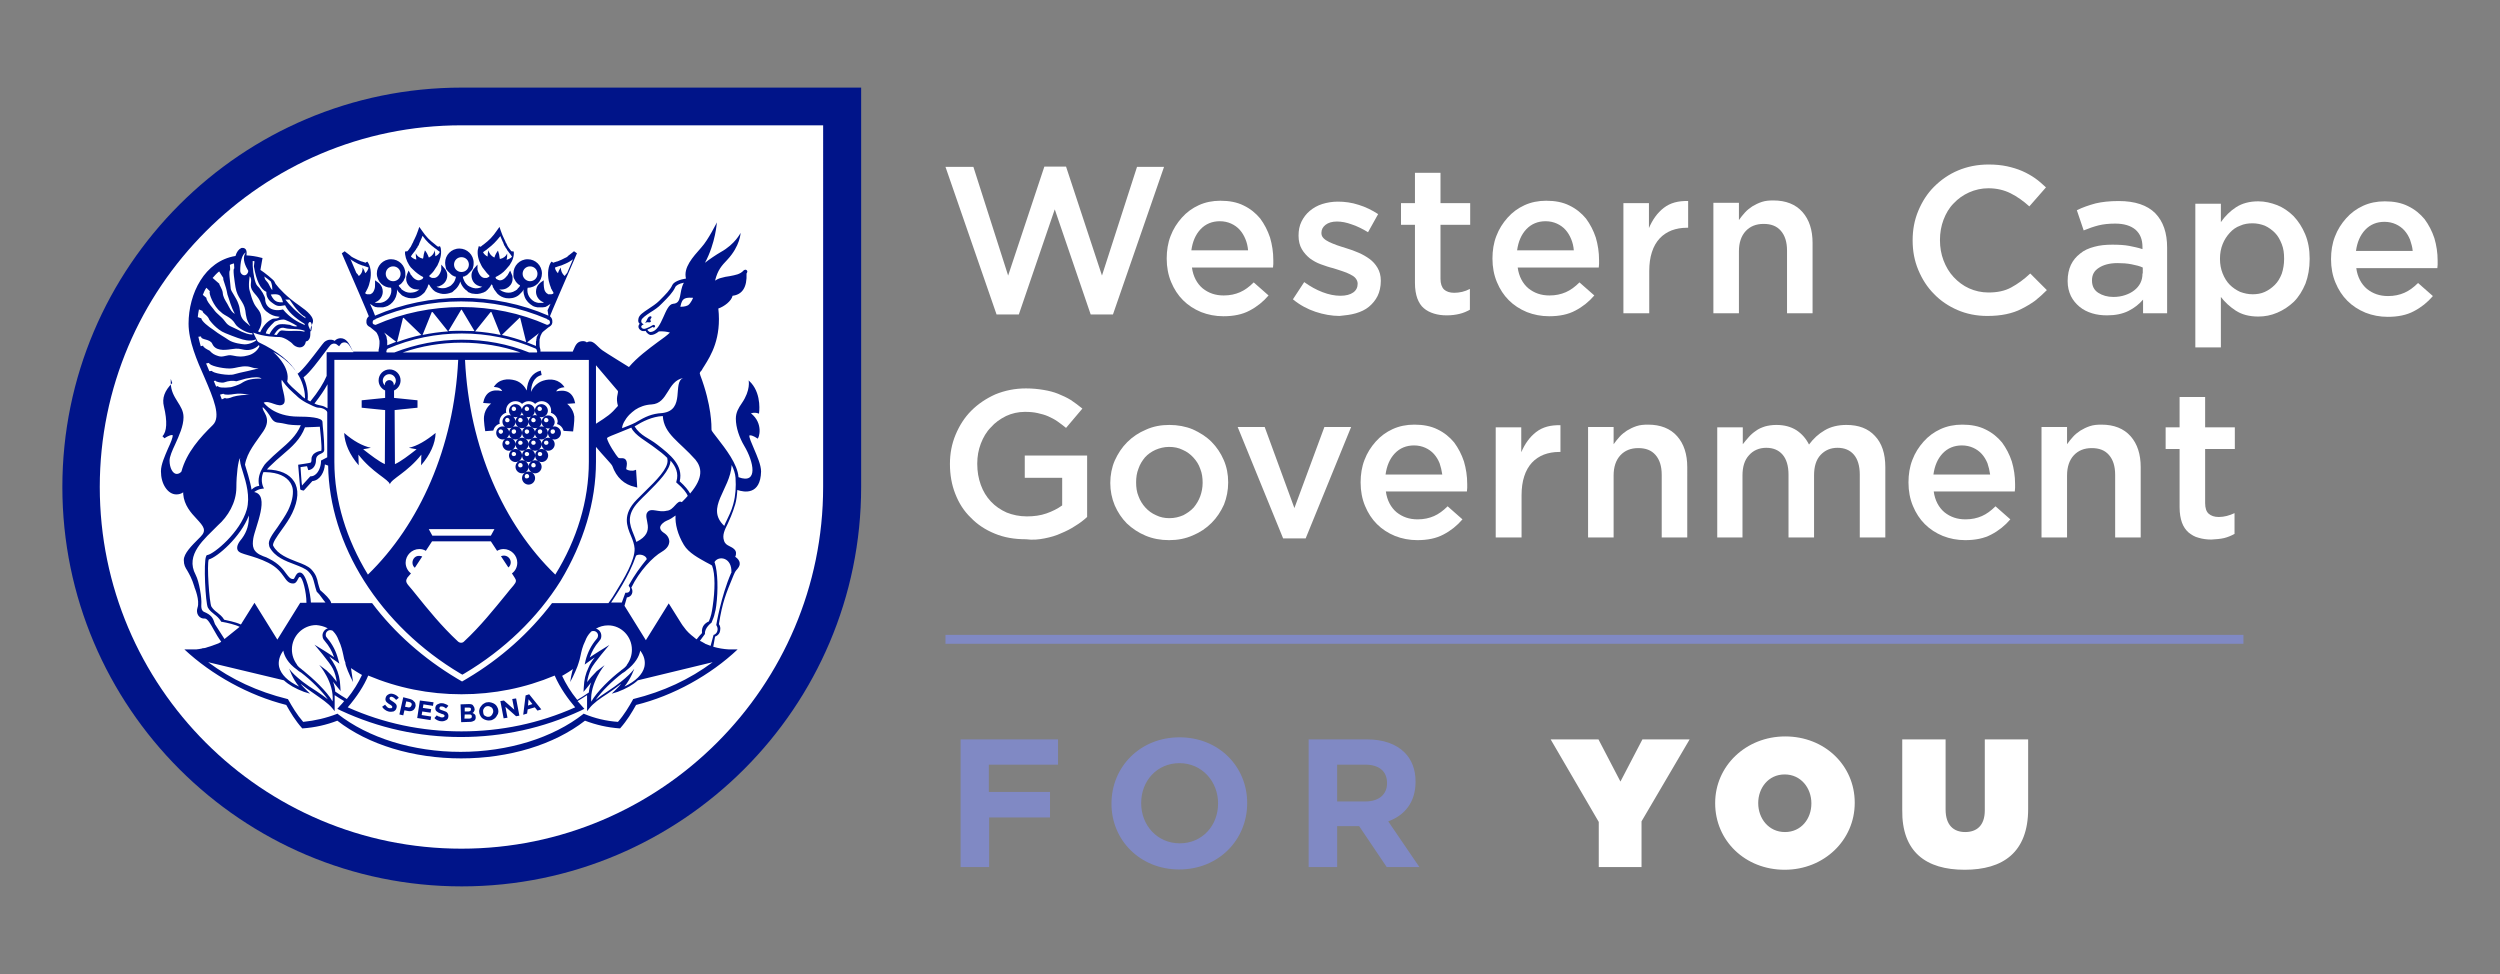 <?xml version="1.0" encoding="UTF-8"?> <!-- Generator: Adobe Illustrator 27.2.0, SVG Export Plug-In . SVG Version: 6.00 Build 0) --> <svg xmlns="http://www.w3.org/2000/svg" xmlns:xlink="http://www.w3.org/1999/xlink" version="1.1" id="Layer_1" x="0px" y="0px" viewBox="0 0 841.9 328" style="enable-background:new 0 0 841.9 328;" xml:space="preserve"><rect x="0" y="0" width="841.9" height="328" fill="#808080" stroke="none"/> <style type="text/css"> .st0{fill:#001489;} .st1{fill:#FFFFFF;} .st2{fill:#8089C4;} </style> <g> <g> <path class="st0" d="M290,164V29.5H155.5C81.3,29.5,21,89.8,21,164s60.4,134.5,134.5,134.5S290,238.2,290,164"></path> <path class="st1" d="M277.2,164c0,67.1-54.6,121.8-121.8,121.8S33.6,231.2,33.6,164c0-67.1,54.6-121.8,121.8-121.8h121.8V164z"></path> <path class="st0" d="M177.8,237.6l0.2-2.1l1.3,1.6L177.8,237.6z M177,234.2l-0.8,6.5l1.3-0.4l0.2-1.4l2.4-0.7l0.9,1.1l1.3-0.4 l-4.1-5.1L177,234.2z M169.7,235.9l-1.2,0.2l1.1,5.8l1.3-0.2l-0.7-3.7l3.6,3.2l1.1-0.2l-1.1-5.8l-1.3,0.2l0.7,3.6L169.7,235.9z M162.7,239.8c0-0.2,0-0.5,0-0.7c0.1-0.2,0.2-0.4,0.3-0.6s0.3-0.3,0.5-0.5c0.2-0.1,0.4-0.2,0.7-0.2s0.5,0,0.7,0.1s0.4,0.2,0.6,0.3 c0.2,0.2,0.3,0.3,0.4,0.5c0.1,0.2,0.2,0.5,0.2,0.7l0,0c0,0.3,0,0.5-0.1,0.7s-0.2,0.4-0.3,0.6s-0.3,0.3-0.5,0.5 c-0.2,0.1-0.4,0.2-0.7,0.2s-0.5,0-0.7-0.1s-0.4-0.2-0.6-0.3c-0.2-0.2-0.3-0.3-0.4-0.6C162.8,240.3,162.8,240.1,162.7,239.8 L162.7,239.8z M161.5,238.7c-0.1,0.4-0.2,0.8-0.1,1.2l0,0c0,0.4,0.2,0.8,0.4,1.2c0.2,0.4,0.5,0.7,0.8,0.9c0.3,0.2,0.7,0.4,1.1,0.5 c0.4,0.1,0.8,0.2,1.3,0.1c0.5,0,0.9-0.2,1.2-0.4c0.4-0.2,0.7-0.5,0.9-0.8s0.4-0.7,0.6-1c0.1-0.4,0.2-0.8,0.1-1.2l0,0 c0-0.4-0.2-0.8-0.4-1.2c-0.2-0.4-0.5-0.7-0.8-0.9c-0.3-0.2-0.7-0.4-1.1-0.5c-0.4-0.1-0.8-0.2-1.3-0.1c-0.5,0-0.9,0.2-1.2,0.4 c-0.4,0.2-0.7,0.5-0.9,0.8C161.8,238,161.6,238.4,161.5,238.7 M157.8,238.3c0.3,0,0.5,0,0.6,0.1c0.2,0.1,0.2,0.3,0.2,0.5l0,0 c0,0.2-0.1,0.4-0.2,0.5c-0.2,0.1-0.4,0.2-0.7,0.2h-1.2v-1.3L157.8,238.3z M156.5,240.6h1.5c0.3,0,0.6,0,0.7,0.2 c0.2,0.1,0.2,0.3,0.2,0.5l0,0c0,0.2-0.1,0.4-0.2,0.5c-0.2,0.1-0.4,0.2-0.7,0.2h-1.6L156.5,240.6z M157.9,237.1l-2.8,0.1l0.2,6 l2.8-0.1c0.3,0,0.6,0,0.9-0.1c0.3-0.1,0.5-0.2,0.7-0.3c0.2-0.1,0.3-0.3,0.4-0.5c0.1-0.2,0.1-0.4,0.1-0.7l0,0 c0-0.4-0.1-0.7-0.3-0.9c-0.2-0.2-0.5-0.4-0.8-0.5c0.1-0.1,0.2-0.1,0.3-0.2s0.2-0.2,0.2-0.3c0.1-0.1,0.1-0.2,0.2-0.4 c0-0.1,0.1-0.3,0-0.5l0,0c0-0.4-0.2-0.7-0.4-1C159.2,237.2,158.6,237.1,157.9,237.1 M147.1,240.9l-0.8,0.9 c0.3,0.4,0.7,0.6,1.1,0.8c0.4,0.2,0.9,0.3,1.3,0.3c0.3,0,0.6,0,0.9-0.1c0.3-0.1,0.5-0.2,0.7-0.3c0.2-0.1,0.4-0.3,0.5-0.5 s0.2-0.5,0.2-0.8l0,0c0-0.3,0-0.5-0.1-0.7s-0.2-0.4-0.3-0.5c-0.2-0.2-0.3-0.3-0.6-0.4c-0.2-0.1-0.5-0.2-0.8-0.3 c-0.2-0.1-0.5-0.2-0.6-0.2c-0.2-0.1-0.3-0.1-0.4-0.2c-0.1-0.1-0.2-0.1-0.2-0.2s0-0.2,0-0.3l0,0c0-0.1,0.1-0.3,0.2-0.4 c0.1-0.1,0.3-0.1,0.6-0.1s0.5,0.1,0.7,0.2s0.5,0.3,0.7,0.5l0.8-0.9c-0.3-0.3-0.6-0.5-1-0.6c-0.4-0.2-0.8-0.3-1.2-0.3 c-0.3,0-0.6,0-0.8,0.1c-0.3,0.1-0.5,0.2-0.7,0.3c-0.2,0.1-0.4,0.3-0.5,0.5s-0.2,0.5-0.2,0.7l0,0c0,0.3,0,0.5,0.1,0.7 s0.2,0.4,0.4,0.5s0.4,0.3,0.6,0.4c0.2,0.1,0.5,0.2,0.8,0.3c0.2,0.1,0.4,0.2,0.6,0.2c0.2,0.1,0.3,0.1,0.4,0.2 c0.1,0.1,0.1,0.1,0.2,0.2c0,0.1,0,0.1,0,0.2l0,0c0,0.2-0.1,0.3-0.3,0.4s-0.4,0.1-0.6,0.1c-0.3,0-0.6-0.1-0.9-0.3 C147.6,241.3,147.4,241.2,147.1,240.9 M141.4,235.9l-0.9,5.9l4.5,0.7l0.2-1.2l-3.2-0.5l0.2-1.2l2.8,0.4l0.2-1.2l-2.8-0.4l0.2-1.2 l3.2,0.5l0.2-1.2L141.4,235.9z M136.4,238l0.4-1.8l1,0.2c0.3,0.1,0.6,0.2,0.7,0.4c0.2,0.2,0.2,0.4,0.1,0.7l0,0 c-0.1,0.2-0.2,0.4-0.4,0.6c-0.2,0.1-0.5,0.2-0.8,0.1L136.4,238z M135.8,234.8l-1.3,5.8l1.3,0.3l0.4-1.7l1,0.2 c0.3,0.1,0.6,0.1,0.9,0.1c0.3,0,0.6-0.1,0.8-0.2s0.5-0.3,0.6-0.5c0.2-0.2,0.3-0.5,0.4-0.8l0,0c0.1-0.3,0.1-0.6,0-0.9 c0-0.3-0.1-0.5-0.3-0.7s-0.4-0.4-0.6-0.6c-0.3-0.2-0.6-0.3-0.9-0.4L135.8,234.8z M129.7,237.3l-1,0.7c0.2,0.4,0.6,0.8,0.9,1 c0.4,0.3,0.8,0.5,1.2,0.6c0.3,0.1,0.6,0.1,0.9,0.1c0.3,0,0.5-0.1,0.8-0.1c0.2-0.1,0.4-0.2,0.6-0.4c0.2-0.2,0.3-0.4,0.4-0.7l0,0 c0.1-0.2,0.1-0.5,0.1-0.7s-0.1-0.4-0.2-0.6c-0.1-0.2-0.3-0.3-0.5-0.5s-0.4-0.3-0.7-0.5c-0.2-0.1-0.4-0.3-0.6-0.4 c-0.1-0.1-0.3-0.2-0.3-0.3c-0.1-0.1-0.1-0.2-0.1-0.2c0-0.1,0-0.2,0-0.3l0,0c0-0.1,0.1-0.2,0.3-0.3c0.2-0.1,0.3-0.1,0.6,0 c0.2,0.1,0.5,0.2,0.7,0.4c0.2,0.2,0.4,0.4,0.6,0.6l0.9-0.7c-0.2-0.3-0.5-0.6-0.8-0.8c-0.3-0.2-0.7-0.4-1.1-0.5 c-0.3-0.1-0.6-0.1-0.8-0.1c-0.3,0-0.5,0.1-0.7,0.2s-0.4,0.2-0.6,0.4c-0.2,0.2-0.3,0.4-0.4,0.7l0,0c-0.1,0.3-0.1,0.5-0.1,0.7 s0.1,0.4,0.2,0.6c0.1,0.2,0.3,0.3,0.5,0.5s0.4,0.3,0.7,0.5c0.2,0.1,0.4,0.2,0.5,0.3c0.1,0.1,0.2,0.2,0.3,0.3 c0.1,0.1,0.1,0.2,0.1,0.2c0,0.1,0,0.2,0,0.2l0,0c-0.1,0.2-0.2,0.3-0.3,0.3c-0.2,0-0.4,0-0.7,0c-0.3-0.1-0.6-0.2-0.8-0.5 C130.1,237.9,129.9,237.6,129.7,237.3 M132.6,129.8v-0.3c0-0.8-0.7-1.5-1.5-1.5s-1.5,0.7-1.5,1.5v0.3c-0.4-0.4-0.7-1-0.7-1.6 c0-1.2,1-2.2,2.2-2.2s2.2,1,2.2,2.2C133.3,128.8,133,129.4,132.6,129.8 M135.7,137.8l4.9-0.5v-2.5l-4.9-0.5l-3-0.3v-2.5 c1.3-0.6,2.2-1.9,2.2-3.4c0-2-1.6-3.7-3.7-3.7c-2,0-3.7,1.6-3.7,3.7c0,1.5,0.9,2.8,2.2,3.4v2.5l-3,0.3l-4.9,0.5v2.5l4.9,0.5l3,0.3 l-0.1,18.2c-2-0.9-4.6-2.9-7.3-5l2.6-0.5c-2.8-0.6-5.9-2.3-9-5c0.2,3.6,1.8,7.3,4.9,10.9l-0.1-3.6c4.7,6.1,10.2,8.3,10.6,10 c0.4-1.8,5.9-4,10.6-10l-0.1,3.6c3.1-3.6,4.8-7.3,4.9-10.9c-3.2,2.6-6.2,4.4-9,5l2.6,0.5c-2.7,2.1-5.3,4.1-7.3,5l-0.1-18.2 L135.7,137.8z M169.7,187.1c-0.4,0-0.7,0.1-1,0.2l2.5,3.8c0.5-0.4,0.8-1,0.8-1.7C172,188.2,171,187.1,169.7,187.1 M138.9,189.5 c0,0.7,0.3,1.3,0.8,1.7l2.5-3.8c-0.3-0.1-0.6-0.2-1-0.2C139.9,187.1,138.9,188.2,138.9,189.5 M184.7,149.1c0,0.4-0.3,0.7-0.8,0.7 c-0.4,0-0.7-0.3-0.7-0.7s0.3-0.7,0.7-0.7C184.4,148.3,184.7,148.7,184.7,149.1 M180.4,149.1c0,0.4-0.3,0.7-0.8,0.7 c-0.4,0-0.7-0.3-0.7-0.7s0.3-0.7,0.7-0.7C180,148.3,180.4,148.7,180.4,149.1 M184.6,151.8c1.2,0,2.2-1,2.2-2.2s-1-2.2-2.2-2.2 s-2.2,1-2.2,2.2c0-1.2-1-2.2-2.2-2.2s-2.2,1-2.2,2.2s1,2.2,2.2,2.2s2.2-1,2.2-2.2C182.4,150.8,183.4,151.8,184.6,151.8 M182.5,137.7c0,0.4-0.3,0.7-0.8,0.7c-0.4,0-0.7-0.3-0.7-0.7c0-0.4,0.3-0.8,0.7-0.8C182.2,137,182.5,137.3,182.5,137.7 M178.2,137.7c0,0.4-0.3,0.7-0.8,0.7c-0.4,0-0.7-0.3-0.7-0.7c0-0.4,0.3-0.8,0.7-0.8C177.8,137,178.2,137.3,178.2,137.7 M182.3,140.5c1.2,0,2.2-1,2.2-2.2s-1-2.2-2.2-2.2s-2.2,1-2.2,2.2c0-1.2-1-2.2-2.2-2.2s-2.2,1-2.2,2.2s1,2.2,2.2,2.2 s2.2-1,2.2-2.2C180.2,139.5,181.2,140.5,182.3,140.5 M184.7,141.5c0,0.4-0.3,0.7-0.8,0.7c-0.4,0-0.7-0.3-0.7-0.7 c0-0.4,0.3-0.8,0.7-0.8C184.4,140.8,184.7,141.1,184.7,141.5 M184.6,139.9c-1.2,0-2.2,1-2.2,2.2s1,2.2,2.2,2.2s2.2-1,2.2-2.2 C186.7,140.8,185.8,139.9,184.6,139.9 M171.6,141.5c0,0.4-0.3,0.7-0.8,0.7c-0.4,0-0.7-0.3-0.7-0.7c0-0.4,0.3-0.8,0.7-0.8 C171.3,140.8,171.6,141.1,171.6,141.5 M173.6,142c0-1.2-1-2.2-2.2-2.2s-2.2,1-2.2,2.2s1,2.2,2.2,2.2S173.6,143.3,173.6,142 M176,141.5c0,0.4-0.3,0.7-0.8,0.7c-0.4,0-0.7-0.3-0.7-0.7c0-0.4,0.3-0.8,0.7-0.8C175.7,140.8,176,141.1,176,141.5 M178,142 c0-1.2-1-2.2-2.2-2.2s-2.2,1-2.2,2.2s1,2.2,2.2,2.2S178,143.3,178,142 M180.4,141.5c0,0.4-0.3,0.7-0.8,0.7c-0.4,0-0.7-0.3-0.7-0.7 c0-0.4,0.3-0.8,0.7-0.8C180,140.8,180.4,141.1,180.4,141.5 M182.4,142c0-1.2-1-2.2-2.2-2.2s-2.2,1-2.2,2.2s1,2.2,2.2,2.2 S182.4,143.3,182.4,142 M173.8,137.7c0,0.4-0.3,0.7-0.8,0.7c-0.4,0-0.7-0.3-0.7-0.7c0-0.4,0.3-0.8,0.7-0.8 C173.5,137,173.8,137.3,173.8,137.7 M173.6,140.5c1.2,0,2.2-1,2.2-2.2s-1-2.2-2.2-2.2s-2.2,1-2.2,2.2 C171.4,139.5,172.4,140.5,173.6,140.5 M173.8,145.3c0,0.4-0.3,0.8-0.8,0.8c-0.4,0-0.7-0.3-0.7-0.8c0-0.4,0.3-0.7,0.7-0.7 C173.5,144.5,173.8,144.9,173.8,145.3 M176.7,145.3c0-0.4,0.3-0.7,0.7-0.7s0.8,0.3,0.8,0.7c0,0.4-0.3,0.8-0.8,0.8 C177,146.1,176.7,145.7,176.7,145.3 M173.6,143.6c-1.2,0-2.2,1-2.2,2.2s1,2.2,2.2,2.2s2.2-1,2.2-2.2c0,1.2,1,2.2,2.2,2.2 s2.2-1,2.2-2.2s-1-2.2-2.2-2.2s-2.2,1-2.2,2.2C175.8,144.6,174.8,143.6,173.6,143.6 M176.7,160.4c0-0.4,0.3-0.8,0.7-0.8 s0.8,0.3,0.8,0.8c0,0.4-0.3,0.7-0.8,0.7C177,161.2,176.7,160.9,176.7,160.4 M175.8,161c0,1.2,1,2.2,2.2,2.2s2.2-1,2.2-2.2 s-1-2.2-2.2-2.2S175.8,159.8,175.8,161 M178.9,156.7c0-0.4,0.3-0.8,0.7-0.8s0.8,0.3,0.8,0.8s-0.3,0.7-0.8,0.7 C179.2,157.4,178.9,157.1,178.9,156.7 M178,157.2c0,1.2,1,2.2,2.2,2.2s2.2-1,2.2-2.2s-1-2.2-2.2-2.2S178,156,178,157.2 M174.5,156.7c0-0.4,0.3-0.8,0.7-0.8s0.8,0.3,0.8,0.8s-0.3,0.7-0.8,0.7C174.8,157.4,174.5,157.1,174.5,156.7 M173.6,157.2 c0,1.2,1,2.2,2.2,2.2s2.2-1,2.2-2.2s-1-2.2-2.2-2.2S173.6,156,173.6,157.2 M181.1,152.9c0-0.4,0.3-0.7,0.7-0.7s0.8,0.3,0.8,0.7 s-0.3,0.7-0.8,0.7C181.4,153.6,181.1,153.3,181.1,152.9 M180.2,153.4c0,1.2,1,2.2,2.2,2.2s2.2-1,2.2-2.2s-1-2.2-2.2-2.2 S180.2,152.2,180.2,153.4 M176.7,152.9c0-0.4,0.3-0.7,0.7-0.7s0.8,0.3,0.8,0.7s-0.3,0.7-0.8,0.7 C177,153.6,176.7,153.3,176.7,152.9 M175.8,153.4c0,1.2,1,2.2,2.2,2.2s2.2-1,2.2-2.2s-1-2.2-2.2-2.2S175.8,152.2,175.8,153.4 M172.3,152.9c0-0.4,0.3-0.7,0.7-0.7s0.8,0.3,0.8,0.7s-0.3,0.7-0.8,0.7C172.6,153.6,172.3,153.3,172.3,152.9 M171.4,153.4 c0,1.2,1,2.2,2.2,2.2s2.2-1,2.2-2.2s-1-2.2-2.2-2.2C172.4,151.2,171.4,152.2,171.4,153.4 M170.1,149.1c0-0.4,0.3-0.7,0.7-0.7 s0.8,0.3,0.8,0.7s-0.3,0.7-0.8,0.7C170.5,149.8,170.1,149.5,170.1,149.1 M174.5,149.1c0-0.4,0.3-0.7,0.7-0.7s0.8,0.3,0.8,0.7 s-0.3,0.7-0.8,0.7C174.8,149.8,174.5,149.5,174.5,149.1 M169.2,149.6c0,1.2,1,2.2,2.2,2.2s2.2-1,2.2-2.2c0,1.2,1,2.2,2.2,2.2 s2.2-1,2.2-2.2s-1-2.2-2.2-2.2s-2.2,1-2.2,2.2c0-1.2-1-2.2-2.2-2.2S169.2,148.4,169.2,149.6 M167.9,145.3c0-0.4,0.3-0.7,0.7-0.7 s0.8,0.3,0.8,0.7c0,0.4-0.3,0.8-0.8,0.8C168.3,146.1,167.9,145.7,167.9,145.3 M167.1,145.8c0,1.2,1,2.2,2.2,2.2s2.2-1,2.2-2.2 s-1-2.2-2.2-2.2C168,143.6,167.1,144.6,167.1,145.8 M187.6,142.8c1.1,0.3,1.9,1.2,2.2,2.3c1.4,0.1,3.1,0.2,3.2,0.2 c0,0,0.5-3.5,0.4-5c-0.3-2.7-2.4-4.3-2.4-4.3l2.7-0.2c-0.7-3.5-2.8-4.8-6.4-4c0.4-0.8,1.4-1.3,2.8-1.4c-1.8-2.7-4.7-3-7.2-2.2 c-2.2,0.7-3.5,2.4-4.1,3.8c0.1-2.3,0.8-5,3.6-5.7l-0.3-1.5c-2.8,0.7-4.5,3.1-4.7,6.7c-0.7-1.3-1.9-2.8-3.9-3.4 c-2.5-0.7-5.5-0.5-7.2,2.2c1.5,0.1,2.4,0.5,2.8,1.4c-3.6-0.8-5.7,0.5-6.4,4l2.7,0.2c0,0-2.1,1.5-2.4,4.3c-0.2,1.5,0.4,5,0.4,5 c0.2,0,1.5-0.1,2.7-0.2c0.3-1.1,1.1-2,2.2-2.3c-0.1-0.2-0.1-0.5-0.1-0.7c0-1.4,1-2.7,2.3-3c-0.1-0.2-0.1-0.5-0.1-0.7 c0-1.8,1.4-3.2,3.2-3.2c0.8,0,1.6,0.3,2.2,0.9c0.6-0.5,1.3-0.9,2.2-0.9s1.6,0.3,2.2,0.9c0.6-0.5,1.3-0.9,2.2-0.9 c1.8,0,3.2,1.4,3.2,3.2c0,0.3,0,0.5-0.1,0.7c1.3,0.4,2.3,1.6,2.3,3C187.7,142.3,187.7,142.5,187.6,142.8 M186.9,145.3 c0,0.4-0.3,0.8-0.8,0.8c-0.4,0-0.7-0.3-0.7-0.8c0-0.4,0.3-0.7,0.7-0.7C186.6,144.5,186.9,144.9,186.9,145.3 M182.6,145.3 c0,0.4-0.3,0.8-0.8,0.8c-0.4,0-0.7-0.3-0.7-0.8c0-0.4,0.3-0.7,0.7-0.7C182.2,144.5,182.6,144.9,182.6,145.3 M186.7,148 c1.2,0,2.2-1,2.2-2.2s-1-2.2-2.2-2.2s-2.2,1-2.2,2.2c0-1.2-1-2.2-2.2-2.2s-2.2,1-2.2,2.2s1,2.2,2.2,2.2s2.2-1,2.2-2.2 C184.6,147.1,185.5,148,186.7,148 M219,107.7c0-0.4,0.4-0.5,0.4-0.9c0-0.1-0.1-0.3-0.3-0.3c-1.1,0.1-1.1,1.4-1.9,2.3 c0,0,0.5-0.3,0.9-0.3s0.6,0.2,1-0.1C219.4,108.2,219,108,219,107.7 M247.7,160.9c0.2,3.1,0,6-0.7,8.6l-0.1,0.4 c-0.6,2.2-1.5,3.9-2.2,5.4c-0.3,0.6-0.6,1.2-0.8,1.8c-6.5-6.1,2-12.2,2.5-20.5C247.1,158,247.6,159.5,247.7,160.9 M246.3,192.9 c0,0,0,0.1-0.1,0.1c-3.4,7.8-5,17.5-5,17.5s0.8,1,0.3,2.2c-0.4,1-1.2,1.1-1.2,1.1l-1,3.7c-0.6-0.2-1.2-0.5-1.8-0.7 c0,0-0.1,0-0.1-0.1c-0.2-0.1-0.5-0.2-0.7-0.4c-0.1,0-0.1,0-0.2-0.1c-0.3-0.1-0.5-0.3-0.8-0.4l0,0l1.7-2.3 c-0.2-2.1,2.2-3.8,2.2-3.8c0.5-1.2,0.9-2.1,1.1-3.2c0.2-0.7,0.4-1.5,0.5-2.5c0.7-5.4,0.5-11.4-0.5-14.5c0-0.1-0.1-0.1-0.1-0.2 C241.9,187,246.6,187.6,246.3,192.9 M240,204.2c-0.3,2.1-0.5,3.2-1.3,5.1l-0.3,0.1c-0.4,0.3-2.3,1.1-2,3.8 c-0.6,0.6-1.2,1.3-1.8,2.1c-0.3-0.2-0.6-0.4-0.9-0.7c-1.2-0.9-2.5-2.1-3.3-3.3c-0.4-0.5-0.7-0.9-1-1.4l-4.2-6.7l-7.7,12.4 l-7.2-11.6l0.8-2.8c0.8-0.1,1.4-0.5,1.7-1.2s0.2-1.5-0.2-2.1c2.7-5.6,7.3-10.4,10.3-12.1c2-1.2,2.4-2.4,2.5-3.3 c0-1.2-0.6-2.3-1.9-3.1c-0.9-0.6-1.2-1.2-1.2-1.8c0.1-0.9,1.3-1.9,2.3-2.3c0.9-0.3,2.1-1.1,2.9-1.7c-0.2,2.8,0.7,6.4,2.8,9.9 c1.6,2.7,5.1,4.5,7.4,5.8c0.9,0.5,2,1,2.1,1.2C240.9,193.3,240.8,198.9,240,204.2 M232.4,166.2c-0.6-1.1-1.7-2.5-3.5-4.1 c1.3-5.4-3.2-9-7.6-12.4c-2.8-2.2-5.6-2.9-7.6-6.1c2.7-1.7,5.9-3.3,9.5-3.5c0.4,6.1,5.6,8.6,11,14.7 C236.3,157.4,237,160.8,232.4,166.2 M233.4,100.3c0,0-0.7,1.8-1.7,2.5c-0.9,0.5-2.1,0.5-2.6,0.5c0.2-0.6,0.3-1.8,1.1-2.5 C231.1,100,233.4,100.3,233.4,100.3 M230.3,95.2c-1.8,3.3-0.5,6.9-3.6,7.1c-2.9,0.2-3.6,9-7.5,9.5c-0.2,0-0.5,0-0.7-0.2 c-0.3-0.2-0.5-0.5-0.5-0.6c0.5-0.2,1.1-0.5,1.8-0.9c0.1,0.1,0.2,0.2,0.4,0.2c0.3,0,0.4-0.3,0.4-0.5s-0.3-0.4-0.5-0.4 c-0.1,0-0.3,0.1-0.3,0.1c-0.8,0.5-1.4,0.8-2,1l0,0c0,0-1.1,0.6-1.7-0.1c-0.6-0.7,0.7-1.2,0.7-1.2s-1.1-0.3-0.8-1.4 c0.2-0.7,1.5-1.6,3-2.6c1.3-0.8,2.7-1.7,3.8-2.9l0.3-0.3c1.8-1.8,3.5-3.5,4.3-5.3C227.6,96.2,228.6,95.5,230.3,95.2 M230.1,127.3 c-3.8,1.4,0.9,10.9-7.1,11.8l0,0c-3.6,0.2-5.7,1.3-8.5,2.9l0,0l0,0c-0.2,0.1-0.3,0.2-0.5,0.3c-1.3,0.7-3,1.3-4.5,1.9 c0-1.1,0.9-2.9,2.4-4.5c0.6-0.6,1.3-1.2,2-1.7c1.5-1,3.4-1.7,5.5-1.8C225.1,135.9,224.6,128.3,230.1,127.3 M208.1,136.7 c-2.4,2.8-3.5,3.5-7.4,6v-17.1l0,0V123l7.4,8.7C208.2,132.8,207.3,133.8,208.1,136.7 M200.7,155.5v-3.7l0,0v-1.3 c2.2,2.7,5.2,5.7,5.5,6.4c1.4,3.9,4,6.3,7.7,7.1l0.7,0.2l-0.4-6l-0.6,0.2c-0.2,0.1-0.4,0.1-0.6,0.1c-1.2,0.1-2-0.4-2.1-0.5 c0-0.2,0-0.5,0.1-0.8c0.1-0.7,0.3-1.6-0.3-2.4c-0.5-0.6-1.2-0.5-1.6-0.5c-0.4,0-0.7,0-0.8-0.1c-0.8-0.7-3.7-5.2-3.9-6.7 c0.4-0.4,2.3-1.1,3.8-1.7c1.4-0.6,3-1.2,4.4-1.8c1.1,2.6,5.3,4.7,8.1,6.9c1.4,1,2.8,2.1,4,3.3l0.1,0.8c0.2,2.8-3.8,6.8-7.7,10.6 c-0.9,0.9-1.8,1.8-2.7,2.7c-4.9,5-3.3,8.9-1.9,12.2c0.6,1.4,1.1,2.8,1.2,4.2c0.2,3.9-3.7,10.4-6.3,14.6c-0.4,0.7-0.8,1.3-1.1,1.8 l-1.4,2h-5.5h-13.5c-7.6,10-17.3,18.7-28.6,25.4l-1.7,1l-1.7-1c-11.2-6.7-21-15.3-28.6-25.4h-13.8v-0.2c-0.4-1.2-2-2.7-3.6-4.1 l-0.1-0.1c-0.3-0.8-0.5-1.6-0.7-2.3c-0.3-1.6-0.7-3-2.3-4.7c-1.1-1.1-2.9-1.8-4.8-2.5c-3-1.2-6.4-2.4-8-5.4 c-0.4-0.8,1.3-3.2,2.8-5.3c1.3-1.8,2.7-3.8,3.6-5.7c2.1-4.4,2.3-8.1,0.6-10.7c-1.6-2.5-4.7-3.9-9.1-4c0.2-0.3,0.5-0.6,0.9-1 c1.5-1.5,2.9-2.7,4.3-3.9c3.3-2.8,6.1-5.3,7.6-9.3c0.9,0,5-0.2,5-0.2s0.8,7,0.5,8.1c-1,0.1-1.9,0.5-2.6,1.1 c-0.4,0.5-0.7,1-0.7,1.5v0.1c0,0.6,0,1-0.3,1.3c-0.1,0.1-4.2,0.7-4.2,0.7l0.7,8.3c0.2,0.3,1.2,0.4,1.2,0.4l2.9-3.2 c2.6-0.2,4.1-3.2,4.2-5.6l1.1,0.4c0.2,13.2,4.4,26.6,12.1,38.8c7.9,12.5,19.1,23.3,32.4,31.2l0.7,0.4l0.7-0.4 c13.3-7.9,24.6-18.7,32.4-31.2C196.5,182.8,200.7,169,200.7,155.5 M198.3,155.5c0,13.1-4,26.2-11.3,38 c-17.4-16.8-29-42.8-30.4-72.3h38.2h3.5v1.1V155.5z M155.4,103.4c-10,0-19.8,2-28.9,6h-0.1c-0.1,0-0.2-0.1-0.3-0.1l0,0H126 c-0.2-0.1-0.4-0.2-0.5-0.5v-0.1v-0.2c0-0.3,0.1-0.5,0.2-0.6s0.2-0.2,0.3-0.2l0.5-0.2v-0.1c9.1-3.9,18.8-5.9,28.8-5.9 s19.7,2,28.9,5.9v0.1l0.5,0.2c0.1,0.1,0.2,0.1,0.3,0.2s0.2,0.3,0.2,0.6v0.2v0.1c-0.1,0.2-0.3,0.4-0.5,0.5h-0.1l0,0 c-0.1,0-0.2,0.1-0.3,0.1h-0.1C175.2,105.4,165.5,103.4,155.4,103.4 M184.7,106.3c-9.2-4-19.1-6-29.2-6c-10.1,0-20,2-29.2,6 l-0.7-1.8l-1-2.2c0.3,0.2,0.6,0.4,0.9,0.6l0.1,0.1c0.1,0.1,0.3,0.1,0.4,0.2c0.1,0,0.2,0.1,0.2,0.1c0.1,0,0.2,0.1,0.3,0.1h0.1 c0.2,0,0.4,0.1,0.6,0.1c0.1,0,0.1,0,0.2,0s0.3,0,0.4,0c0.2,0,0.4,0,0.6,0h0.1h0.1c0.1,0,0.2,0,0.4,0c0.6-0.1,1.1-0.3,1.6-0.5 c1.2-0.6,2.2-1.7,2.7-3c0.2-0.6,0.4-1.3,0.4-1.9c0-0.3,0-0.7-0.1-1v0.1v0.1c0,0,0,0.1,0.1,0.2s0.1,0.2,0.2,0.4L134,98 c0.1,0.1,0.1,0.2,0.2,0.3l0.1,0.1c0.1,0.1,0.2,0.2,0.3,0.3l0,0c0.1,0.1,0.2,0.2,0.3,0.3l0,0c0.1,0.1,0.2,0.2,0.3,0.3l0,0 c0.1,0.1,0.2,0.2,0.4,0.3l0,0c1.2,0.7,2.6,1,4,0.8c1.1-0.2,2.1-0.7,2.9-1.5l0,0c0.4-0.3,0.7-0.7,0.9-1.2l0.1-0.1 c0.1-0.2,0.2-0.4,0.3-0.6l0.1-0.1c0.1-0.2,0.1-0.4,0.2-0.6v-0.1c0.1-0.2,0.2-0.3,0.3-0.5c0.1,0.1,0.2,0.3,0.3,0.4l0.1,0.2 c0.1,0.1,0.1,0.2,0.2,0.3l0.1,0.1c0.1,0.1,0.1,0.2,0.2,0.3l0.1,0.1c0.1,0.1,0.2,0.2,0.3,0.3v0.1c0.1,0.1,0.2,0.2,0.4,0.3l0.1,0.1 c0.1,0.1,0.2,0.1,0.2,0.2c0.1,0,0.1,0.1,0.2,0.1c0.1,0,0.1,0.1,0.2,0.1c0.1,0,0.2,0.1,0.2,0.1c0.1,0,0.1,0.1,0.2,0.1 c0.1,0,0.2,0.1,0.3,0.1l0,0c1,0.4,2.1,0.5,3.1,0.3c0.5-0.1,1-0.2,1.4-0.4h0.1c0.1,0,0.2-0.1,0.3-0.2c0,0,0.1,0,0.1-0.1 c0.1,0,0.2-0.1,0.2-0.2c0.1,0,0.2-0.1,0.2-0.2c0.1,0,0.1-0.1,0.2-0.1c0.1-0.1,0.2-0.2,0.3-0.3l0.1-0.1c0.1-0.1,0.2-0.2,0.3-0.3 l0,0c0.5-0.6,1-1.4,1.2-2.2c0.2,0.8,0.7,1.6,1.2,2.2l0,0c0.1,0.1,0.2,0.2,0.3,0.3l0.1,0.1c0.1,0.1,0.2,0.2,0.3,0.3 c0.1,0,0.1,0.1,0.2,0.1c0.1,0.1,0.2,0.1,0.2,0.2c0.1,0.1,0.2,0.1,0.2,0.2c0,0,0.1,0,0.1,0.1c0.1,0.1,0.2,0.1,0.3,0.2h0.1 c0.4,0.2,0.9,0.4,1.4,0.4c1,0.2,2.1,0.1,3.1-0.3l0,0c0.1,0,0.2-0.1,0.3-0.1s0.1,0,0.2-0.1c0.1,0,0.2-0.1,0.2-0.1 c0.1,0,0.1-0.1,0.2-0.1c0.1,0,0.1-0.1,0.2-0.1c0.1-0.1,0.2-0.1,0.2-0.2c0.1,0,0.1-0.1,0.1-0.1c0.1-0.1,0.2-0.2,0.4-0.3v-0.1 c0.1-0.1,0.2-0.2,0.3-0.3l0.1-0.1c0.1-0.1,0.2-0.2,0.2-0.3l0.1-0.1c0.1-0.1,0.1-0.2,0.2-0.3l0.1-0.2c0.1-0.1,0.2-0.2,0.3-0.4 c0.1,0.2,0.2,0.4,0.3,0.5v0.1c0,0.2,0.1,0.4,0.2,0.6l0.1,0.1c0.1,0.2,0.2,0.4,0.3,0.6l0.1,0.1c0.3,0.4,0.6,0.8,0.9,1.2l0,0 c0.8,0.8,1.8,1.3,2.9,1.5c1.4,0.2,2.8,0,4-0.8l0,0c0.1-0.1,0.3-0.2,0.4-0.3l0,0c0.1-0.1,0.2-0.2,0.3-0.3l0,0 c0.1-0.1,0.2-0.2,0.3-0.3l0,0c0.1-0.1,0.2-0.2,0.3-0.3l0.1-0.1c0.1-0.1,0.2-0.2,0.2-0.3l0.1-0.1c0.1-0.1,0.1-0.2,0.2-0.4 c0,0,0-0.1,0.1-0.2v-0.1v-0.1c-0.1,0.3-0.1,0.7-0.1,1c0,0.7,0.2,1.3,0.4,1.9c0.5,1.3,1.5,2.3,2.7,3c0.5,0.3,1.1,0.4,1.6,0.5 c0.1,0,0.2,0,0.4,0h0.1h0.1c0.2,0,0.5,0,0.6,0s0.3,0,0.4,0c0.1,0,0.1,0,0.2,0c0.2,0,0.4-0.1,0.6-0.1h0.1c0.1,0,0.2,0,0.3-0.1 c0.1,0,0.2-0.1,0.2-0.1c0.1-0.1,0.3-0.1,0.4-0.2l0.1-0.1c0.3-0.2,0.7-0.4,0.9-0.6l-1,2.2L184.7,106.3z M176,92.2 c0-1.4,1.1-2.5,2.5-2.5s2.5,1.1,2.5,2.5s-1.1,2.5-2.5,2.5C177.2,94.7,176,93.6,176,92.2 M166.5,86.7h-0.1c-1-0.5-1.7-1.4-1.9-2.4 c-0.2,0.6-0.3,1.3-0.3,2.1c-0.6-0.3-1.2-0.8-1.5-1.4c0,0,0,0,0-0.1l0.7-0.5c0.3-0.2,0.6-0.4,0.9-0.7c1.6-1.2,2.7-2.3,4.2-4.2 c0.3,0.7,0.5,1.3,0.8,1.9c0.1,0.2,0.2,0.3,0.2,0.4c0,0,0,0,0,0.1c0.1,0.1,0.1,0.2,0.2,0.4v0.1c0.1,0.1,0.1,0.2,0.2,0.4l0.1,0.1 c0.1,0.1,0.1,0.2,0.2,0.3v0.1c0.1,0.1,0.1,0.2,0.2,0.3l0.1,0.1c0.1,0.1,0.2,0.2,0.2,0.3v0.1l0.3,0.4c0.1,0.1,0.2,0.2,0.3,0.4 c0.2,0.3,0.5,0.6,0.7,0.9l0.4,0.6c0,0,0,0,0,0.1c-0.5,0.5-1.1,0.8-1.8,1c0.2-0.7,0.2-1.4,0.2-2.1c-0.4,0.9-1.3,1.6-2.4,1.8 c0,0-0.1,0-0.1-0.1c-0.1-1-0.3-1.9-0.6-2.7C167.3,84.9,166.8,85.7,166.5,86.7 M155.4,91.6c-1.4,0-2.5-1.1-2.5-2.5s1.1-2.5,2.5-2.5 s2.5,1.1,2.5,2.5S156.8,91.6,155.4,91.6 M144.5,86.7h-0.1c-0.3-0.9-0.8-1.8-1.3-2.4c-0.3,0.8-0.5,1.7-0.6,2.7c0,0-0.1,0-0.1,0.1 c-1.1-0.2-2-0.9-2.4-1.8c0,0.6,0.1,1.3,0.2,2.1c-0.7-0.1-1.3-0.5-1.8-1c0,0,0,0,0-0.1l0.4-0.6c0.2-0.3,0.5-0.6,0.7-0.9 c0.1-0.1,0.2-0.2,0.3-0.4l0.3-0.4v-0.1c0.1-0.1,0.2-0.2,0.2-0.3l0.1-0.1c0.1-0.1,0.2-0.2,0.2-0.3v-0.1c0.1-0.1,0.1-0.2,0.2-0.3 l0.1-0.1c0.1-0.1,0.1-0.2,0.2-0.4v-0.1c0.1-0.1,0.1-0.3,0.2-0.4v-0.1c0.1-0.1,0.1-0.3,0.2-0.4c0.3-0.6,0.5-1.2,0.8-1.9 c1.4,2,2.6,3,4.2,4.2c0.3,0.2,0.6,0.4,0.9,0.7l0.7,0.5c0,0,0,0,0,0.1c-0.3,0.6-0.8,1.1-1.5,1.4c0-0.7-0.1-1.4-0.3-2.1 C146.3,85.3,145.5,86.2,144.5,86.7 M132.4,94.7c-1.4,0-2.5-1.1-2.5-2.5s1.1-2.5,2.5-2.5s2.5,1.1,2.5,2.5S133.8,94.7,132.4,94.7 M175.3,118.7h-39.7c6.3-2.2,13-3.3,19.8-3.3C162.3,115.4,169,116.5,175.3,118.7 M130.4,116c0-0.2,0-0.4,0-0.5v-0.1 c0-0.1,0-0.3,0-0.4v-0.1v-0.1c0-0.1,0-0.2-0.1-0.4v-0.2c0-0.1-0.1-0.2-0.1-0.4v-0.2c0-0.1-0.1-0.2-0.1-0.4l-0.1-0.1 c0-0.1-0.1-0.2-0.1-0.3c0,0,0-0.1-0.1-0.1c-0.1-0.1-0.1-0.2-0.2-0.4l-0.1-0.1c0,0-0.1-0.1-0.1-0.2l4,3.1c-1,0.4-2,0.8-3,1.2 C130.4,116.3,130.4,116.2,130.4,116 M133.7,115.2l2-8.1c0.1,0,0.1,0,0.2-0.1l6,5.8C139.1,113.4,136.4,114.2,133.7,115.2 M142.3,112.8l3.1-7.7c0.1,0,0.2,0,0.3,0l5.2,6.5C148,111.8,145.1,112.2,142.3,112.8 M155.4,111.4c-1.5,0-2.9,0-4.4,0.1l4.3-7.2 h0.1h0.1l4.3,7.2C158.4,111.5,156.9,111.4,155.4,111.4 M160,111.6l5.2-6.5c0.1,0,0.2,0,0.3,0l3.1,7.7 C165.8,112.2,162.9,111.8,160,111.6 M169,112.8l6-5.8c0.1,0,0.1,0,0.2,0.1l2,8.1C174.5,114.2,171.8,113.4,169,112.8 M180.9,118.4 c0,0.1,0,0.2-0.1,0.3h-2.6c-7.2-2.9-14.8-4.3-22.7-4.3s-15.5,1.5-22.7,4.3h-2.6c0-0.1-0.1-0.2-0.1-0.3c0-0.1,0-0.2,0.1-0.3V118 c0-0.1,0-0.2,0.1-0.3c0.1-0.1,0.2-0.2,0.3-0.3c7.9-3.4,16.3-5.1,24.9-5.1c8.7,0,17,1.7,24.9,5.1c0.1,0.1,0.2,0.2,0.3,0.3 c0,0.1,0,0.2,0.1,0.3v0.1C180.8,118.2,180.9,118.3,180.9,118.4 M180.5,116c0,0.2,0,0.3,0,0.5c-1-0.4-2-0.8-3-1.2l4-3.1 c0,0-0.1,0.1-0.1,0.2l-0.1,0.1c-0.1,0.1-0.1,0.2-0.2,0.4c0,0,0,0.1-0.1,0.1c0,0.1-0.1,0.2-0.1,0.3l-0.1,0.1c0,0.1-0.1,0.2-0.1,0.4 v0.2c0,0.1-0.1,0.2-0.1,0.4v0.2c0,0.1,0,0.2-0.1,0.4v0.1v0.1c0,0.1,0,0.2,0,0.4v0.1C180.5,115.7,180.5,115.9,180.5,116 M165.3,180.4h-19.7l-1.2-2.2h22.1L165.3,180.4z M138.4,193.1c-1.1-0.8-1.8-2.2-1.8-3.6c0-2.5,2.1-4.6,4.6-4.6 c0.8,0,1.6,0.2,2.2,0.6l2.1-3.2h19.8l2.1,3.2c0.7-0.4,1.4-0.6,2.2-0.6c2.5,0,4.6,2.1,4.6,4.6c0,1.5-0.7,2.8-1.8,3.6l0.9,1.4 c0.6,0.9,0.7,1.4-0.4,2.7c-0.8,0.9-1.6,1.9-2.4,2.9c-4.1,5-8.7,10.8-14.2,15.9c-0.5,0.6-1.5,0.6-2.1,0 c-5.5-5.1-10.1-10.8-14.2-15.9c-0.8-1-1.6-2-2.4-2.9c-1.1-1.3-0.9-1.8-0.4-2.7L138.4,193.1z M154.3,121.2 c-1.4,29.5-13,55.4-30.4,72.3c-7.2-11.8-11.3-24.9-11.3-38v-31v-3.3h6.7H154.3z M119,118.6h-9v8c-1,2.4-2.8,5.3-5.5,8.6 c-0.3-0.2-0.6-0.3-0.9-0.5c0.3-2.8-0.5-5.7-1.4-7.7h0.1c2-1.5,5.1-5.7,7.2-8.5c0.8-1.1,1.6-2.1,1.8-2.3c0.3-0.3,0.8-0.5,1.2-0.5 c0.3,0,0.7,0.1,0.9,0.3l0.8,0.6l0.6-0.8c0.2-0.3,0.7-0.5,1.2-0.5c1.3,0,1.9,1.4,2.7,2.8C118.8,118.2,118.9,118.4,119,118.6 M102.7,134.2c-0.4-0.3-0.9-0.6-1.1-0.9c-0.2-0.2-0.6-0.6-1.1-1c-1-0.9-3.6-3.1-3.8-3.9c0,0,1.6-4.1-4.7-9.9 C103.4,124.6,102.7,134.2,102.7,134.2 M108.2,136.6c-0.7-0.2-1.3-0.2-2.3-0.7c2-2.6,3.3-4.5,4.4-6.5v8.1 C109.6,137.1,108.9,136.7,108.2,136.6 M95.5,136c1.3-1.3-1.2-6.3-0.6-8.1c0.6,0.9,1.5,2.3,4.1,4.6c0.5,0.4,0.9,0.8,1.1,1 c0.7,0.7,1.9,1.5,3,2.1l0,0l0.2,0.1c1.5,0.7,3,1.6,4,1.6c1.4,0,2.9,0.9,2.9,1.6V154l-2.1,1.1v0.3c0,1.5-0.7,3.6-2,4.5 c-0.4,0.3-0.9,0.5-1.4,0.5h-0.2l-2.8,3.1l0,0c-0.1-0.1-0.5-6.2-0.5-6.2l2.2-0.3l0.4,1.3c0.2,0,0.4,0,0.6-0.1c1.3-0.4,2-1.8,2-3.1 c0-2.8,2.8-1.8,2.8-3.7c0-4.1-0.6-8-0.6-9.3c0-1.6-5-1.8-8.1-1.8c-8.3,0-11.5-4.5-11.7-4.7C90.8,134.6,93.9,137.6,95.5,136 M91.3,140.7c0.9,1.5,1.8,1.6,2.9,1.7c0.5,0.1,1,0.1,1.7,0.3c1.4,0.4,3.4,0.5,5.4,0.5c-1.5,3.6-4.2,5.9-7.2,8.5 c-1.4,1.2-2.8,2.5-4.3,4c-0.5,0.5-0.9,1-1.1,1.4c-1.3,2-2,4.3-1.4,6.5c-1.1,0.2-1.6,0.4-2.6,1.3c-0.3-2.4-2-7.8-2.2-8.4 c0.7-4.3,3.8-7.7,6.2-11.3c3.1-4.7-0.7-6.6-0.2-8.1C89.3,137.8,90.5,139.3,91.3,140.7 M88.1,127.5c-2.9-0.1-5,0.4-6.4,1.3 c-1.4,1-4,1.6-4,1.6c-2.3,0.3-4.3,0.1-4.3-0.4l-0.6,0.2c-0.3-0.6-0.5-1.2-0.8-1.9l0.6-0.1c0,0.4,2.1,0.8,2.8,0.6 c1.7-0.6,3.1-0.7,4.2-0.4l3.2-0.9C85.7,126.9,87.4,126.9,88.1,127.5 M87.4,116.5c-0.5,1.4-2.1,2.8-3.9,3.2c-1.8,0.5-3,0.5-5.3,0 c-1.8-0.4-3,0.8-4.7,0.2c-1.3-0.4-2-0.8-2.9-1.8c-0.8-0.4-2.2-1.1-2.2-1.7l-0.8,0.2c-0.3-1.1-0.6-2.2-0.8-3.2l0.9-0.1 c0,1.3,3,0.7,3.8,2.5c1,2.3,3.8,2.2,6.3,1.8c2.6-0.4,2.8-0.1,4.5,0.2c1.9,0.3,3.6-0.3,4.9-1.6C87.2,116.4,87.3,116.5,87.4,116.5 M87.9,106.3c-0.3-1.8-1.6-2.5-2.4-4.2c-0.7-1.5-0.9-2.4-1.4-4.1c-0.6-1.7,0-5,0-5c1.1,1.5-0.2,2.6,0.7,4.5 c0.7,1.3,1.4,1.7,2.2,2.9c1.1,1.6,1.1,3.1,2.6,4.4c1.5,1.2,2.6,1.7,4.6,1.9c-0.8,0.9-1.9,0.3-2.7,0.8c-1.6,0.8-2.9,2.3-3.9,4.4 c-0.2-0.1-0.5-0.2-0.7-0.3C88,109.8,88.3,108.4,87.9,106.3 M89.5,112.3c0.2-1.1,1.2-2.3,3-4c0,0,2.4-1,3.5-0.6 c2.1,0.8,4.1,2.1,4.1,2.1s-0.4,0.5-2.5-0.4c-1.1-0.2-2.4-0.3-3.3-0.2c-1.6,0.1-3,2.3-3.6,3.4C90.3,112.4,89.9,112.4,89.5,112.3 M92.3,112.7c0.9-1.3,1.9-2.8,3.7-2.2c1.8,0.5,4.3,0,6.6,0.9l-0.1,0.3c-2.2-0.6-4.2,0-7.2-0.4c-1.1-0.2-1.5,0.7-2.1,1.5 C92.9,112.8,92.6,112.7,92.3,112.7 M102.7,109.5c-2.4-1-5.1-2.5-7.4-5.3c-3.4,0.9-6-0.7-6-3.5c0-0.8-1.3-3.2-2.6-4.4 c-0.9-0.9-1.4-4-1.6-6.7v-1.7c0.2,0,0.4,0,0.6,0.1l-0.2,1.7c0.8,4.8,2.2,7.7,4.2,8.6c-0.1,1.3,0.5,2.7,2,3.7 c1.6,1.2,2.1,1.2,4.3,0.8c1,2.1,3.2,4.2,6.5,6.2L102.7,109.5z M102.9,107.2c-3.1-2-5.5-4.7-6.8-6.3h1.4c2.1,3.2,4.1,5.3,5.3,5.8 L102.9,107.2z M95.3,101.8c-0.4,0-1.6,0.1-2.4-0.4c-1-0.5-1.7-2.2-1.7-2.2s2.1-0.4,3,0.3C95,100.2,95.1,101.3,95.3,101.8 M91.7,97.7c-1-1.1-0.8-1.8-2-3.1c-0.5-0.5-0.6-1-0.7-1.5c0.7,0.5,1.5,1.1,2.2,1.7C91.6,95.8,91.7,96.5,91.7,97.7 M83.6,91.2 c0,0.8-0.6,1.5-1.3,1.5c-0.7,0-1.4-0.7-1.4-1.5c0-2.9,0.5-5.5,1.9-6.2c-0.9,1.2-0.9,2.8,0.1,4.9C83.1,90.3,83.3,90.7,83.6,91.2 M82.6,104.5c0.3,2.2,0.4,3.3,1.7,5.3l-0.2-0.1c-0.9-0.9-1.9-1.4-2.6-2.6c-0.9-1.6-0.5-2.9-1.2-4.7c-0.7-2.2-2.5-4.2-2.6-5.2 c-0.2-2.6-0.8-6.1-0.2-6.2c0-0.5,0-1.2-0.1-1.8c0.4-0.2,0.9-0.4,1.4-0.5l0.1,1.7c-0.6,0,0.1,4.3,0.4,6.3 C79.9,100.5,82.1,101.4,82.6,104.5 M76.6,99.2c0.7,1.9,1.2,4.2,2.5,6.5c-1.2-0.6-1.8-2-2.5-3.3c-0.9-1.5-1.5-2.4-1.6-3.9 c-0.1-1.1-1.4-2.9-1.1-2.9l-2.3-2c0.7-0.8,1.4-1.6,2.2-2.2l1.4,2.2C75,94.4,76,95.7,76.6,99.2 M74.3,105c1.4,1.5,3.5,1.6,5,4.2 c0.8,1.3,4.1,3.1,5.6,3l0.2,0.4c-0.9,0.2-3-0.4-5.5-1.8c-1.6-0.8-2.7-1-3.7-2.4c-1.6-2.2-2.7-2.4-4-4.3c-1.5-1.8-2.4-3-2.4-3.8 l-1.2-1c0.3-0.8,0.7-1.7,1.2-2.4l1.2,1.2C70.1,98.6,72,103.3,74.3,105 M68.2,104.7c0.1,1,1.7,1.3,2.3,3c0,0,2.3,3.3,5.4,4.5 c3.2,1.3,5.6,2.2,7.1,2.4c1.1,0.2,2.3,0.1,3.1-0.3c0,0,0.1,0.1,0.1,0.2c0,0,0,0.1,0.1,0.1c-1,0.8-3,1.6-4.6,1.3 c0,0-3.1-0.3-4.7-1.4c-1.4-1-3.2-1.9-5.1-3.4c-1.7-1.1-4-2.9-4.1-3.9l-1.2-0.4c0.1-0.9,0.2-1.7,0.4-2.6L68.2,104.7z M69.4,122.4 l1-0.2c0,0.9,4.2,1.9,7,1.9c2.3-0.1,3.5-0.9,5.9-0.7c1.4,0.1,2.3,0.9,3.8,0.5c-0.4,0.5-6.7,1.6-8.1,2.1c-1.9,0.7-7.6-0.4-7.6-1.1 l-0.9,0.1C70.1,124.1,69.8,123.3,69.4,122.4 M74.1,132.9l1.1-0.3c0.5,0.5,2.6,0.3,3.6,0.1c1.8-0.3,3.3-0.1,5.4,0.3 c-1.1-0.2-4.5,0.2-5.7,0.6c-1.2,0.5-2.4,0.8-2.7,0.4l-1.1,0.5C74.5,134,74.3,133.5,74.1,132.9 M79.6,164.1c0-4.2,0.6-9.2,1.3-9.9 c-0.3,1,0.2,2.6,0.9,4.8c1.1,3.5,2.5,8.3,1.3,12.6l0,0c-2.2,7.7-11,14.9-13.2,15.3c-0.2,0-0.4,0.1-0.5,0.5 c-0.9,1.9-0.2,15.7,0.6,17.2c0.6,1.1,1.5,1.7,2.2,2.3c0.8,0.6,1.5,1.2,2.2,2.3l0.1,0.2h0.2c1.8,0.3,4.7,1,6,1.7l-5.1,4.1 c-0.4-0.6-3.2-5-3.2-5c-0.7-2.2-1.2-3.1-3.8-4.2c-0.4-0.2-0.9-0.8-0.8-2.4c0.2-2.1-0.7-7.7-1.9-10c-3.7-6.9,3-12.1,7.5-16.7 C76.7,174,79.6,169.3,79.6,164.1 M215.6,219.1c1.4,1.8,1.8,3.7,1.4,5.5c-0.6,2.5-2.9,4.8-6.7,6.6c2.2-2.7,3.3-6,3.3-6 s-1.9,3-9.1,7.7c-1.4,0.9-2.7,1.8-3.9,2.8c2-2.9,5.6-6.4,9-9c0.2-0.1,0.3-0.2,0.5-0.3c0.3-0.2,0.6-0.4,0.9-0.7 C213.9,223.5,215.3,221,215.6,219.1 M124,227.5c10,4.2,20.5,6.3,31.4,6.3s21.4-2.1,31.4-6.3c1.8,4.2,4.6,8,6.9,10.7 c-12.1,5.4-25,8.1-38.3,8.1c-13.4,0-26.2-2.7-38.3-8.1C120.2,234.6,122.6,230.9,124,227.5 M110.4,211.6c-1,0.3-1.8,1.3-1.8,2.4 c0,0.5,0.1,0.9,0.4,1.4l0.1,0.1c0.1,0.1,0.2,0.3,0.3,0.4c1.4,1.6,2.4,3.4,3.1,5.4c-1.4-1-5.1-3.3-6.6-4.2c0,0,5.2,6,6.2,8.1 c0.7,1.4,1.1,2.9,1.3,4.5c0-0.1-0.1-0.1-0.1-0.2c-1-1.3-1.6-2.1-2.8-3.2c-0.2-0.2-0.3-0.3-0.5-0.5l-2.5-1.9c0,0,5.1,5.9,4.5,12.3 c-2-3.5-6.7-7.8-9.9-10.4c-0.2-0.1-0.3-0.2-0.5-0.4c-0.5-0.4-1-0.7-1.6-1.5v-0.1c-1.1-1.5-1.7-3.2-1.7-5.1c0-4.5,3.7-8.2,8.2-8.2 C107.7,210.6,109.1,210.9,110.4,211.6 M97.4,225.2c0,0,1.1,3.4,3.3,6c-3.8-1.8-6.1-4.1-6.7-6.6c-0.4-1.8,0.1-3.7,1.4-5.5 c0.3,1.8,1.6,4.3,4.6,6.4c0.3,0.3,0.6,0.5,0.9,0.7c0.2,0.1,0.3,0.2,0.5,0.3c3.4,2.6,7,6.2,9,9c-1.2-0.9-2.5-1.9-3.9-2.8 C99.2,228.2,97.4,225.2,97.4,225.2 M80,185.2c0.4,0.9,1.6,1.2,3.6,1.8c1.7,0.5,4.1,1.2,6.7,2.5c3,1.5,4.3,3.3,5.3,4.7 c0.9,1.3,1.6,2.3,3.1,2.3c0.9,0,1.3-0.8,1.6-1.4c0.3-0.6,0.4-0.8,0.7-0.8c0.9,0,2.2,5.1,2.2,8.7l0,0h-2.1l-7.7,12.4L85.7,203 l-4.2,6.7c-0.1,0.2-0.2,0.4-0.4,0.6c-1.9-0.9-4.8-1.4-5.6-1.6c-0.7-1.2-1.6-1.8-2.3-2.4c-0.8-0.6-1.4-1.1-2-2 c-0.7-1.2-1.6-14.3-0.9-15.9c2.8-0.7,10.8-7.6,13.5-14.8c0.1,2.8-0.6,5.4-2.3,7.7C80.5,182.5,79.5,183.9,80,185.2 M90.6,183.5 c0,0.3,0.1,0.5,0.2,0.8c1.8,3.3,5.3,4.6,8.5,5.8c1.8,0.7,3.6,1.4,4.5,2.3c1.5,1.5,1.7,2.7,2.1,4.2c0.2,0.8,0.4,1.6,0.7,2.5 l0.1,0.2l0.3,0.3c0.6,0.5,1.8,2.4,2.6,3.3h-4.9c-0.1-2.5-1.5-10.1-3.7-10.1c-0.9,0-1.3,0.8-1.6,1.4c-0.3,0.6-0.4,0.8-0.7,0.8 c-0.9,0-1.4-0.6-2.3-1.8c-1-1.4-2.5-3.4-5.7-5c-0.7-0.4-1.4-0.7-2.1-0.9c-3.6-1.4-3.7-3.4-3.3-6c0.6-3.7,5.8-14.6,0.3-15.6 c0.8-0.6,1.7-1,2.6-1.1l0.7-0.1l-0.3-0.6c-0.6-1.5-0.6-3.3,0.1-4.9h0.8c4.1,0.1,6.9,1.4,8.3,3.6c0.4,0.7,0.7,1.4,0.8,2.2 c0.2,2-0.3,4.4-1.6,7.1c-0.9,1.8-2.3,3.8-3.5,5.6C91.6,180.1,90.2,182.1,90.6,183.5 M118.9,229.7c0,0-0.6-3.9-0.7-4.7 c1,0.7,2,1.3,3,1.9l0.7,0.4c-1.2,2.6-2.9,5.4-5.1,8.1c-1.3-0.8-2.6-1.6-3.9-2.5c-0.1-1.1-0.3-2.2-0.8-3.4c0.1,0.2,0.2,0.3,0.4,0.5 c0.3,0.4,0.7,0.9,1.2,1.5l1,1.2l-0.1-1.6c-0.1-2.4-0.6-4.5-1.6-6.6c-0.6-1.2-1.3-2.3-2.1-3.4c0.8,0.5,1.5,1.1,2.3,1.6l1.1,0.8 l-0.4-1.4c-0.7-2.7-1.9-5.1-3.7-7.2c-0.1-0.1-0.2-0.3-0.3-0.4c-0.2-0.2-0.2-0.5-0.2-0.8c0-0.8,0.7-1.5,1.5-1.5 c0.3,0,0.6,0.1,0.8,0.2c0.1,0,0.1,0.1,0.2,0.2c0.8,0.8,1.4,1.8,1.8,2.9c1,2.1,1.3,3.7,1.6,5c0.2,0.9,0.3,1.7,0.7,2.6 C116.2,224,117.8,227.6,118.9,229.7 M192,229.7c1.2-2.1,2.7-5.7,2.8-6.3c0.3-0.8,0.5-1.7,0.7-2.6c0.3-1.4,0.6-3,1.6-5 c0.4-1.1,1-2.1,1.8-2.9c0-0.1,0.1-0.1,0.2-0.2c0.2-0.2,0.5-0.2,0.8-0.2c0.8,0,1.5,0.7,1.5,1.5c0,0.3-0.1,0.5-0.2,0.8 c-0.1,0.1-0.2,0.3-0.3,0.4c-1.8,2.1-3,4.5-3.7,7.2l-0.3,1.4l1.1-0.8c0.7-0.5,1.5-1.1,2.3-1.6c-0.9,1.1-1.6,2.2-2.1,3.4 c-1,2-1.5,4.2-1.6,6.6l-0.1,1.6l1-1.2c0.5-0.6,0.9-1.1,1.2-1.5c0.1-0.2,0.3-0.3,0.4-0.5c-0.5,1.2-0.7,2.3-0.8,3.4 c-1.3,0.9-2.6,1.7-3.9,2.5c-2.2-2.7-3.9-5.5-5.1-8.1l0.7-0.4c1-0.6,2-1.2,3-1.9C192.6,225.9,192,229.7,192,229.7 M212.8,218.8 c0,1.9-0.6,3.6-1.7,5.1v0.1c-0.6,0.8-1.1,1.1-1.6,1.5c-0.2,0.1-0.3,0.2-0.5,0.4c-3.3,2.5-7.9,6.9-9.9,10.4 c-0.5-6.3,4.5-12.3,4.5-12.3l-2.5,1.9c-0.2,0.2-0.4,0.3-0.5,0.5c-1.2,1.2-1.8,1.9-2.8,3.2c0,0.1-0.1,0.1-0.1,0.2 c0.2-1.6,0.7-3.1,1.3-4.5c1-2.1,6.2-8.1,6.2-8.1c-1.5,0.9-5.2,3.2-6.6,4.2c0.7-2,1.7-3.8,3.1-5.4c0.1-0.1,0.2-0.3,0.3-0.4l0.1-0.1 c0.3-0.4,0.4-0.9,0.4-1.4c0-1.1-0.7-2.1-1.8-2.4c1.2-0.7,2.6-1.1,4.1-1.1C209.2,210.6,212.8,214.3,212.8,218.8 M214.3,182.5 c-0.2-0.8-0.6-1.7-0.9-2.5c-1.4-3.4-2.6-6.6,1.7-11.1c0.8-0.9,1.7-1.7,2.6-2.6l0.1-0.1c4.1-4.1,7.9-7.9,8-11.1c1.8,2,2.8,4.3,2,7 l-0.1,0.3l0.2,0.2c2.1,1.8,3.3,3.3,3.7,4.4c-0.5,0.6-1.1,1.2-1.7,1.8c-0.1,0.1-0.2,0.2-0.3,0.3c-1.6-1-2.6,2.8-5.1,2.9 c-2.7,0.7-5.1-1.1-6.4,0.4C216.2,174.5,221.4,179,214.3,182.5 M211.7,197.3l0.1,0.1c0.4,0.4,0.5,1,0.3,1.5c-0.1,0.3-0.4,0.7-1,0.7 c-0.1,0-0.2,0-0.3,0h-0.2l-1.2,3.3h-3.6c1.3-2,6-8.7,8.4-15.8c1.2-0.8,3.5,0,3.6,1.2c-2.2,2.7-4.1,5.3-6,8.7L211.7,197.3z M95.6,229.1c1.6,1.5,3.9,2.8,6.8,3.9l2,0.6c-0.5-0.5-2.4-2.3-3.1-3.2h0.1c1.4,1.1,2.9,2.2,4.4,3.2c2.4,1.7,4.7,3.2,6.1,4.9l0.8,1 v-0.8l0,0c0-0.1,0-0.2,0-0.3v-0.2c0-0.7,0-1.3,0-1.9c0-0.1,0-0.1,0-0.2c0-0.7,0-1.3,0-2c1.1,0.7,2.1,1.4,3.2,2 c-0.4,0.5-0.9,1.1-1.4,1.6l-0.9,1l1.2,0.6c12.7,5.9,26.3,8.9,40.4,8.9s27.7-3,40.4-8.9l1.2-0.6l-0.9-1c-0.5-0.5-0.9-1.1-1.4-1.6 c1.1-0.7,2.2-1.3,3.2-2c0,0.7,0,1.3,0,2c0,0.1,0,0.1,0,0.2c0,0.6,0,1.2,0,1.9v0.2c0,0.1,0,0.2,0,0.3l0,0v0.8l0.8-1 c1.3-1.7,3.6-3.3,6.1-4.9c1.5-1,3-2.1,4.4-3.2h0.1c-0.7,0.9-2.6,2.7-3.1,3.2l2-0.6c2.9-1.1,5.2-2.4,6.8-3.9L240,223 c-7.8,5.8-16.6,9.9-26.7,12.4h-0.1v0.1c-1.4,2.5-3,5.2-5.1,7.6c-4.1-0.3-7.8-1.2-11.4-2.7l-0.1-0.1l-0.1,0.1 c-10.3,8.1-25.4,12.8-41.4,12.8s-31.1-4.7-41.4-12.8l-0.1-0.1l-0.1,0.1c-3.6,1.4-7.4,2.3-11.4,2.7c-2.1-2.4-3.7-5.1-5.1-7.6 l-0.1-0.1h-0.1c-10.1-2.5-18.9-6.6-26.7-12.4L95.6,229.1z M187.9,92c-0.5-0.5-0.9-1.1-1-1.8c0,0,0,0,0-0.1l0.8-0.3 c0.3-0.1,0.6-0.2,0.9-0.3l0.4-0.1c0.9-0.4,1.8-0.7,2.8-1.3c0.1-0.1,0.3-0.2,0.4-0.3h0.1c0.1-0.1,0.2-0.2,0.4-0.3l0.1-0.1 c0.1,0,0.1-0.1,0.2-0.2l-2,4.7c-0.3,0.3-0.5,0.6-0.8,1h-0.1c-0.8-0.7-1.3-1.8-1.2-2.8C188.4,90.7,188.1,91.3,187.9,92 M123,92 c-0.2-0.7-0.5-1.3-0.9-1.9c0.1,1-0.3,2.1-1.2,2.8h-0.1c-0.2-0.4-0.5-0.7-0.8-1l-2-4.7c0.1,0.1,0.1,0.1,0.2,0.2l0.1,0.1 c0.1,0.1,0.2,0.2,0.4,0.3h0.1c0.1,0.1,0.3,0.2,0.4,0.3c1,0.6,1.9,1,2.8,1.3l0.4,0.1c0.3,0.1,0.6,0.2,0.9,0.3l0.8,0.3 c0,0,0,0,0,0.1C123.9,90.9,123.6,91.5,123,92 M103.8,109.3c0-0.7,0.5-1.1,0.9-0.7c0.5,0.6,0.3,3-0.1,3 C104.5,110.9,103.8,109.9,103.8,109.3 M252.9,139.2c0,0,1.2-0.5,2.7,0.1c0,0,1-6.2-2.6-10.3l-0.9-0.9c0,0,0.8,3.2-2.3,7.7 c-1.1,1.6-2,3.1-2,5.2c0,3,1.2,6.4,2.8,9.1c3.3,5.5,4.8,13.1-1.9,10.6c-0.3-4.4-4.4-9.6-7.1-13.1c-0.9-1.2-2-2.5-2-2.8 c0-1.3,0.1-8.2-3.8-18.5v-0.1c-0.2-0.4-0.3-0.7,0.4-1.4l0.1-0.1c0.2-0.4,0.5-0.9,0.9-1.5c2.2-3.5,5.8-9.3,4.7-19.3 c2-0.7,4.4-2.5,4.8-4.3c3.3-0.4,4.9-2.9,4.7-7.5c0.3-0.4,0.3-0.8,0.2-0.9c-0.2-0.4-0.6-0.5-1.1-0.2l-0.1,0.1 c-1.2,1.3-2.7,1.5-4.7,1.9c-0.9,0.1-1.9,0.3-2.9,0.6c-0.8,0.2-1.4,0.5-2,0.9c0.9-3.6,2.2-5,4.1-7c4.4-4.7,4.5-9.1,4.5-9.1 s-1.8,3.8-6.7,6.5c-1.4,0.8-4.1,2.6-5.3,3.6c3.6-6.7,4-13.6,4-13.6s-2.9,5.9-5.2,8.4c-3,3.4-6.1,6.8-5.2,10.5 c-2,0.3-4.1,1.1-4.6,2.2c-0.7,1.6-2.3,3.2-4.1,5l-0.3,0.3c-1,1-2.4,1.9-3.6,2.7c-1.8,1.2-3.2,2.1-3.4,3.3c-0.2,0.9,0,1.4,0.4,1.7 c-0.1,0.2-0.2,0.3-0.3,0.5c-0.2,0.5-0.1,0.9,0.2,1.3s0.9,0.8,1.6,0.7c0.2,0,0.4,0,0.5-0.1c0.5,1,1.4,1.5,1.9,1.4 c0.7,0,1.6-0.4,2.6-1.2c1.4-0.1,2.8,0.1,3.7,0.4c-0.9,0.9-2.4,2-4.1,3.2c-3.1,2.3-7,5.2-9.7,8.4c-0.3-0.2-7.8-4.8-8.9-5.6 c-1.6-1.1-2.8-3.1-4.3-3l0,0c-0.4,0-0.8,0.2-1,0.3c-0.3-0.3-0.9-0.5-1.7-0.4c-1.7,0.2-2.2,1.6-2.8,3c-0.1,0.2-0.2,0.3-0.2,0.5H188 h-6c0-0.1,0-0.2,0-0.3c0-0.2,0-0.5-0.1-0.7l0,0c-0.2-0.6-0.2-1.1-0.2-1.7c0-0.1,0-0.3,0-0.5v-0.1c0-0.1,0-0.2,0-0.3v-0.1 c0-0.1,0-0.2,0-0.3v-0.1c0-0.1,0.1-0.2,0.1-0.3v-0.1c0-0.1,0.1-0.2,0.1-0.3v-0.1c0-0.1,0.1-0.2,0.1-0.3v-0.1 c0.1-0.1,0.1-0.2,0.2-0.3v-0.1c0.1-0.1,0.1-0.2,0.2-0.3v-0.1c0.1-0.1,0.1-0.2,0.2-0.3l0,0c0.1-0.1,0.2-0.2,0.3-0.3l0.1-0.1l0,0 l1.6-1.3c0.1-0.1,0.2-0.1,0.3-0.2l0,0l0,0l0,0c0.4-0.2,0.8-0.6,1-1V109c0-0.1,0.1-0.2,0.1-0.3c0-0.1,0-0.1,0-0.2s0-0.1,0-0.2 s0-0.1,0-0.2c0-0.5-0.2-1-0.6-1.4c-0.1-0.1-0.1-0.1-0.2-0.2l0.9-2.2l2.4-5.6l0,0l5.8-13.4l-1-0.7c-0.2,0.2-0.4,0.3-0.6,0.5l-1.3,1 c-0.1,0.1-0.2,0.1-0.2,0.2l-0.1,0.1c-0.1,0.1-0.2,0.2-0.3,0.2l0,0c-0.1,0.1-0.3,0.2-0.4,0.2c-0.9,0.5-1.8,0.9-2.6,1.2l-0.4,0.1 c-0.3,0.1-0.6,0.2-0.9,0.3l-0.1,0.1l-0.7-0.4l0,0c-1.1,1.4-1.4,3.9-0.9,6.5c0.2,0.9,0.5,1.7,0.8,2.5v0.1c0,0,0,0.1,0.1,0.1 l0.1,0.2c0.1,0.1,0.1,0.3,0.2,0.4l0,0c0.1,0.2,0.3,0.4,0.4,0.7c0,0.1-0.1,0.2-0.1,0.3c-0.1,0-0.2,0.1-0.2,0.1H186 c-0.1,0-0.2,0.1-0.3,0.1h-0.1c-0.1,0-0.1,0-0.2,0h-0.1h-0.1h-0.1H185c-0.1,0-0.1,0-0.2,0h-0.1c-0.1,0-0.2,0-0.2-0.1 c-0.7-0.3-1.1-1.1-1.2-1.6c-0.1-0.5-0.2-1.1-0.2-1.7v-1.3l-1,0.7c-0.5,0.4-1,0.9-1.3,1.6c-0.2,0.5-0.3,1-0.3,1.5 c0,1.5,0.9,2.9,2.3,3.5c0.1,0.1,0.3,0.1,0.4,0.2l0,0c-0.2,0-0.3,0.1-0.5,0.1h-0.1h-0.1c-0.1,0-0.2,0-0.3,0s-0.1,0-0.2,0 c-0.1,0-0.2,0-0.3,0h-0.1c-0.1,0-0.2,0-0.3,0c-0.5-0.1-0.9-0.2-1.3-0.4c-0.9-0.5-1.7-1.3-2.1-2.3c-0.2-0.5-0.3-1-0.3-1.5 c0-0.3,0-0.6,0.1-0.9l0,0c2.7,0,4.8-2.2,4.8-4.8c0-2.7-2.2-4.8-4.8-4.8c-2.7,0-4.8,2.2-4.8,4.8v0.1c0,0.2,0,0.3,0,0.5 c0,0.1,0,0.2,0,0.3c0,0.1,0.1,0.3,0.1,0.5c0,0.1,0,0.2,0.1,0.2c0,0.1,0.1,0.3,0.2,0.4c0,0.1,0.1,0.1,0.1,0.2 c0.1,0.2,0.2,0.3,0.2,0.4l0.1,0.1c0.1,0.1,0.2,0.3,0.3,0.4l0.1,0.1c0.2,0.2,0.3,0.3,0.4,0.4l0,0c0.1,0.1,0.3,0.2,0.5,0.3l0.1,0.1 l0,0v0.1l-0.1,0.2c0,0.1-0.1,0.2-0.1,0.2l-0.1,0.1c-0.1,0.1-0.1,0.2-0.2,0.2l-0.1,0.1c-0.1,0.1-0.1,0.2-0.2,0.2v0.1 c-0.1,0.1-0.2,0.2-0.2,0.2l0,0c-0.1,0.1-0.2,0.2-0.3,0.2c-0.1,0.1-0.2,0.2-0.3,0.2l0,0c-0.9,0.6-2,0.8-3.1,0.6 c-0.9-0.2-1.6-0.5-2.3-1.1l0,0l0,0c0.1,0,0.2,0,0.3,0.1c0.2,0,0.3,0,0.5,0c1.2,0,2.3-0.6,3-1.5c0.4-0.5,0.6-1.1,0.7-1.7 c0-0.2,0-0.5,0-0.7v-0.1c0-0.1,0-0.1,0-0.2c0-0.3-0.1-0.6-0.3-1l-0.5-1.2l-0.6,1.1c-0.1,0.1-0.2,0.3-0.2,0.4s-0.1,0.1-0.1,0.1 l-0.1,0.1c-0.6,0.8-1.2,1.3-1.8,1.5c-0.2,0.1-0.5,0.1-0.7,0.1c-0.1,0-0.2,0-0.4-0.1h-0.1c0,0-0.1,0-0.1-0.1h-0.1l-0.1-0.1h-0.1 c-0.1-0.1-0.2-0.1-0.3-0.2l0,0c-0.1-0.1-0.1-0.1-0.1-0.2l-0.1-0.1c0-0.1,0-0.2,0-0.2v-0.1c1.2-0.6,2.5-1.4,3.5-2.6 c0.4-0.5,0.8-0.9,1.2-1.4c1.1-1.6,1.6-3.2,1.4-4.6l-0.8-0.1c-0.2-0.3-0.5-0.6-0.7-0.9c-0.1-0.2-0.2-0.3-0.3-0.4l0,0L171,83v-0.1 c-0.1-0.1-0.2-0.2-0.2-0.3v-0.1c-0.1-0.1-0.1-0.2-0.2-0.3v-0.1c-0.1-0.1-0.1-0.2-0.2-0.3l0,0c-0.1-0.1-0.1-0.2-0.2-0.4v-0.1 c-0.1-0.1-0.1-0.2-0.2-0.4l0,0c-0.1-0.1-0.1-0.3-0.2-0.4c-0.4-0.8-0.8-1.7-1.2-2.9l-0.4-1.2l-0.7,1c-1.7,2.5-2.8,3.5-4.6,4.9 c-0.3,0.2-0.6,0.4-0.9,0.7l-0.1,0.1l-0.7-0.2V83c-0.1,0.4-0.2,0.8-0.3,1.2c-0.2,1.6,0.2,3.4,1.2,5.2c0.2,0.4,0.5,0.9,0.8,1.2 c0.6,0.8,1.2,1.6,1.9,2.2v0.1v0.2l0,0l-0.1,0.1c-0.3,0.2-0.5,0.3-0.8,0.4h-0.1c-0.1,0-0.1,0-0.2,0h-0.1c-0.2,0-0.3,0-0.4,0 c-1-0.1-1.9-1.2-2.3-2.8v-1.7l-1.2,1.4c-0.4,0.5-0.7,1.1-0.8,1.8c-0.2,1.8,0.8,3.5,2.5,4c0.2,0.1,0.5,0.1,0.7,0.2 c0.1,0,0.3,0,0.4,0l0,0c-0.1,0-0.1,0.1-0.2,0.1l-0.1,0.1c-0.1,0-0.2,0.1-0.2,0.1c-0.8,0.3-1.6,0.4-2.4,0.2 c-0.4-0.1-0.8-0.2-1.1-0.4c-0.1,0-0.2-0.1-0.3-0.1l-0.1-0.1c-0.1,0-0.1-0.1-0.2-0.1c-0.1,0-0.1-0.1-0.2-0.1l-0.1-0.1 c-0.1-0.1-0.1-0.1-0.2-0.2l-0.1-0.1c-0.1-0.1-0.2-0.2-0.2-0.2c-0.5-0.6-0.8-1.2-1-1.8c0-0.1-0.1-0.3-0.1-0.4v-0.1c0,0,0,0,0-0.1 c0.1,0,0.2-0.1,0.3-0.1h0.1c0.1,0,0.2-0.1,0.3-0.1c0,0,0.1,0,0.1-0.1c0.1-0.1,0.2-0.1,0.3-0.1c0,0,0.1,0,0.1-0.1 c0.1-0.1,0.2-0.1,0.3-0.2l0.1-0.1c0.1-0.1,0.2-0.1,0.2-0.2l0.1-0.1c0.1-0.1,0.2-0.2,0.2-0.2l0.1-0.1c0.1-0.1,0.1-0.1,0.2-0.2 l0.1-0.1c0.1-0.1,0.1-0.2,0.2-0.2l0.1-0.1c0.1-0.1,0.1-0.2,0.2-0.3l0.1-0.1c0.1-0.1,0.1-0.2,0.2-0.3v-0.1c0-0.1,0.1-0.2,0.1-0.4 c0.2-0.5,0.2-1,0.2-1.5c0-2.7-2.2-4.8-4.8-4.8c-2.7,0-4.8,2.2-4.8,4.8c0,0.5,0.1,1,0.2,1.5c0,0.1,0.1,0.3,0.1,0.4v0.1 c0,0.1,0.1,0.2,0.2,0.3l0.1,0.1c0.1,0.1,0.1,0.2,0.2,0.3l0.1,0.1c0.1,0.1,0.1,0.2,0.2,0.2l0.1,0.1c0.1,0.1,0.1,0.1,0.2,0.2 l0.1,0.1c0.1,0.1,0.1,0.1,0.2,0.2l0.1,0.1c0.1,0.1,0.1,0.1,0.2,0.2l0.1,0.1c0.1,0,0.2,0.1,0.3,0.2c0,0,0.1,0,0.1,0.1 c0.1,0,0.2,0.1,0.3,0.1c0,0,0.1,0,0.1,0.1c0.1,0,0.2,0.1,0.3,0.1h0.1c0.1,0,0.2,0.1,0.3,0.1c0,0,0,0,0,0.1v0.1 c0,0.1,0,0.2-0.1,0.4c-0.2,0.7-0.5,1.3-1,1.8c-0.1,0.1-0.2,0.2-0.2,0.2l-0.1,0.1c-0.1,0.1-0.1,0.1-0.2,0.2l-0.1,0.1 c-0.1,0-0.1,0.1-0.2,0.1c-0.1,0-0.1,0.1-0.2,0.1l-0.1,0.1c-0.1,0-0.2,0.1-0.3,0.1c-0.4,0.2-0.7,0.3-1.1,0.4 c-0.8,0.1-1.6,0.1-2.4-0.2c-0.1,0-0.2-0.1-0.2-0.1l-0.1-0.1c-0.1,0-0.1-0.1-0.2-0.1l0,0c0.1,0,0.2,0,0.4,0s0.5-0.1,0.7-0.2 c1.7-0.6,2.7-2.3,2.5-4c-0.1-0.7-0.4-1.3-0.8-1.8l-1.2-1.4v1.7c-0.4,1.6-1.3,2.7-2.3,2.8c-0.1,0-0.2,0-0.4,0h-0.1 c-0.1,0-0.1,0-0.2,0h-0.1c-0.3-0.1-0.5-0.2-0.8-0.4l-0.1-0.1l0,0v-0.2v-0.1c0.7-0.6,1.4-1.3,1.9-2.2c0.3-0.4,0.5-0.8,0.8-1.2 c0.9-1.8,1.4-3.7,1.2-5.2c0-0.5-0.1-0.9-0.3-1.2v-0.1l-0.7,0.2l-0.1-0.1c-0.3-0.2-0.6-0.4-0.9-0.7c-1.8-1.4-2.9-2.4-4.6-4.9 l-0.7-1l-0.4,1.2c-0.4,1.2-0.8,2.1-1.2,2.9c-0.1,0.1-0.1,0.3-0.2,0.4l0,0c-0.1,0.1-0.1,0.2-0.2,0.4v0.1c-0.1,0.1-0.1,0.2-0.2,0.4 l0,0c-0.1,0.1-0.1,0.2-0.2,0.3v0.1c-0.1,0.1-0.1,0.2-0.2,0.3v0.1c-0.1,0.1-0.1,0.2-0.2,0.3V83l-0.2,0.3l0,0 c-0.1,0.1-0.2,0.2-0.3,0.4c-0.2,0.3-0.4,0.6-0.7,0.9l-0.8,0.1c-0.1,1.3,0.4,3,1.4,4.6c0.3,0.5,0.7,1,1.2,1.4 c1.1,1.1,2.3,2,3.5,2.6v0.1c0,0.1,0,0.2,0,0.2l-0.1,0.1c0,0-0.1,0.1-0.1,0.2l0,0c-0.1,0.1-0.2,0.2-0.3,0.2h-0.1l-0.1,0.1h-0.1 c0,0-0.1,0-0.1,0.1h-0.1c-0.1,0-0.2,0.1-0.4,0.1s-0.5,0-0.7-0.1c-0.6-0.2-1.3-0.7-1.8-1.5l-0.1-0.1c0,0,0-0.1-0.1-0.1 c-0.1-0.1-0.2-0.2-0.2-0.4l-0.6-1.1l-0.5,1.2c-0.1,0.3-0.2,0.6-0.3,1c0,0.1,0,0.1,0,0.2v0.1c0,0.3,0,0.5,0,0.7 c0.1,0.6,0.3,1.2,0.7,1.7c0.7,1,1.8,1.5,3,1.5c0.2,0,0.3,0,0.5,0c0.1,0,0.2,0,0.3-0.1l0,0l0,0c-0.6,0.6-1.4,1-2.3,1.1 c-1.1,0.2-2.2,0-3.1-0.6l0,0c-0.1-0.1-0.2-0.1-0.3-0.2s-0.2-0.1-0.3-0.2l0,0c-0.1-0.1-0.2-0.2-0.2-0.2v-0.1 c-0.1-0.1-0.1-0.2-0.2-0.2l-0.1-0.1c-0.1-0.1-0.1-0.2-0.2-0.2l-0.1-0.1c0-0.1-0.1-0.2-0.1-0.2l-0.1-0.2v-0.1l0,0l0.1-0.1 c0.2-0.1,0.3-0.2,0.5-0.3l0,0c0.1-0.1,0.3-0.2,0.4-0.4l0.1-0.1c0.1-0.1,0.2-0.3,0.3-0.4l0.1-0.1c0.1-0.1,0.2-0.3,0.2-0.4 s0.1-0.1,0.1-0.2c0.1-0.1,0.1-0.3,0.2-0.4c0-0.1,0.1-0.2,0.1-0.2c0-0.2,0.1-0.3,0.1-0.5c0-0.1,0-0.2,0-0.3c0-0.2,0-0.3,0-0.5v-0.1 c0-2.7-2.2-4.8-4.8-4.8c-2.7,0-4.8,2.2-4.8,4.8c0,2.7,2.2,4.8,4.8,4.8l0,0c0,0.3,0.1,0.6,0.1,0.9c0,0.5-0.1,1-0.3,1.5 c-0.4,1-1.1,1.8-2.1,2.3c-0.4,0.2-0.8,0.3-1.3,0.4c-0.1,0-0.2,0-0.3,0h-0.1c-0.1,0-0.2,0-0.3,0c-0.1,0-0.1,0-0.2,0s-0.2,0-0.3,0 h-0.1h-0.1c-0.2,0-0.3,0-0.5-0.1l0,0c0.1,0,0.3-0.1,0.4-0.2c1.4-0.6,2.3-2,2.3-3.5c0-0.5-0.1-1-0.3-1.5c-0.3-0.6-0.7-1.2-1.3-1.6 l-1-0.7v1.3c0,0.6,0,1.2-0.2,1.7c-0.2,0.6-0.5,1.3-1.2,1.6c-0.1,0-0.2,0.1-0.2,0.1h-0.1c-0.1,0-0.1,0-0.2,0h-0.1h-0.1h-0.1H124 c-0.1,0-0.1,0-0.2,0h-0.1c-0.1,0-0.2,0-0.3-0.1h-0.1c-0.1,0-0.2-0.1-0.2-0.1c0-0.1-0.1-0.2-0.1-0.3c0.1-0.2,0.3-0.4,0.4-0.7l0,0 c0.1-0.1,0.1-0.3,0.2-0.4l0.1-0.2c0,0,0-0.1,0.1-0.1v-0.1c0.4-0.8,0.6-1.6,0.8-2.5c0.6-2.6,0.2-5.1-0.9-6.5l0,0l-0.7,0.4l-0.1-0.1 c-0.3-0.1-0.6-0.2-0.9-0.3l-0.4-0.1c-0.8-0.3-1.6-0.7-2.6-1.2c-0.1-0.1-0.3-0.2-0.4-0.2l0,0c-0.1-0.1-0.2-0.2-0.3-0.2l-0.1-0.1 c-0.1-0.1-0.2-0.1-0.2-0.2l-1.3-1c-0.2-0.1-0.4-0.3-0.6-0.5l-1,0.7l5.8,13.4l0,0l2.4,5.6l0.9,2.2c-0.1,0.1-0.1,0.1-0.2,0.2 c-0.4,0.4-0.6,0.9-0.6,1.4c0,0.1,0,0.1,0,0.2s0,0.1,0,0.2c0,0,0,0.1,0,0.2s0,0.2,0.1,0.3v0.1c0.2,0.5,0.6,0.8,1,1l0,0l0,0l0,0 c0.1,0,0.2,0.1,0.3,0.2l1.6,1.3l0,0l0.1,0.1c0.1,0.1,0.2,0.2,0.3,0.3l0,0c0.1,0.1,0.1,0.2,0.2,0.3v0.1c0.1,0.1,0.1,0.2,0.2,0.3 v0.1c0,0.1,0.1,0.2,0.2,0.3v0.1c0,0.1,0.1,0.2,0.1,0.3v0.1c0,0.1,0.1,0.2,0.1,0.3v0.1c0,0.1,0.1,0.2,0.1,0.3v0.1 c0,0.1,0,0.2,0.1,0.3v0.1c0,0.1,0,0.2,0,0.3v0.1c0,0.2,0,0.3,0,0.5c0,0.6-0.1,1.2-0.2,1.7l0,0c-0.1,0.2-0.1,0.4-0.1,0.7 c0,0.1,0,0.2,0,0.3h-5.4h-3.2c-0.2-0.4-0.4-0.7-0.6-1.2c-0.8-1.6-1.7-3.3-3.6-3.3c-0.7,0-1.5,0.3-2,0.9c-0.4-0.3-0.9-0.4-1.5-0.4 c-0.7,0-1.4,0.3-2,0.8c-0.3,0.3-1,1.2-1.9,2.4c-2,2.6-5.2,6.9-7.1,8.3c-2.3-4.1-6.7-7.6-13-10.6c-0.5-0.2-0.8-0.9-1.2-1.8 c-0.2-0.5-0.5-0.9-0.7-1.5c3.3,1.4,7.8,1.5,8.8,1.5c1.6,0,4.1,1.8,4.5,2.4c0.4,0.5,1.4,1.1,2.3,1.1c0.5,0,1.8-0.2,2.1-2 c0.4-0.1,0.7-0.2,0.9-0.5c0.4-0.4,0.6-1.1,0.6-1.9c-0.1-1.8,0.3-2.9,0.7-3.6c1-2-1.7-4.2-4.4-6.1c-4.1-2.8-6.8-5.7-8-7.3l-0.4-0.8 c-0.2-0.5-3.3-3-4.7-3.9l0.7-4L88,86.8c-1.8-0.5-3.4-0.7-5-0.8c0.1-0.9,0.1-1.6-0.3-2.1c-0.3-0.3-0.7-0.5-1.3-0.4h-0.1 c-0.9,0.4-1.6,1.3-2,2.7C68.9,87.9,63.5,98.9,63.5,109c0,5.8,2.8,12.4,5.4,18.2c3,7,5.6,13.1,2.8,15.9c-4.3,4.2-8.9,9.3-10.6,15.7 l0,0c-0.5,0.6-1.1,0.8-1.6,0.8c-1.3,0-2.4-2-2.4-4.5c0-1.3,0.9-3.4,1.9-5.5c1.3-2.9,2.8-6.1,2.8-9.1c0-2.1-1-3.6-2-5.2 c-1.1-1.8-2.3-3.6-2.3-6.5v-1.2L58,129c-2.6,2.6-3.5,5.1-2.8,7.9c1.2,5,1,8.5-0.5,10l0.7,0.7c0.4-0.3,1.7-1.1,2.5-1.1 c0.1,0,0.1,0,0.2,0c0.3,0.5-0.7,2.8-1.5,4.5c-1.1,2.6-2.4,5.4-2.4,7.7c0,2.1,0.5,4,1.5,5.5s2.3,2.3,3.7,2.3c0.8,0,1.6-0.2,2.3-0.7 c0,0.2,0,0.4,0,0.6c0.3,3.7,2.6,6.3,4.5,8.3c2.4,2.6,3.5,3.9,1.3,6.1l-0.5,0.5c-2.5,2.5-5.1,5.1-5.1,7.3c0,1.7,0.5,2.5,1.2,3.6 c0.6,1.1,1.5,2.5,2.4,5.5v0.1c0,0,1.9,4.4,1,6.9c-0.3,0.9-0.2,1.9,0.3,2.6s1.3,1.1,2.2,1l0,0c0.9,0,2,2,3,3.8 c0.7,1.3,1.6,2.8,2.5,4c0,0-0.1,0-0.1,0.1c-0.3,0.2-0.6,0.3-0.9,0.5c-0.1,0-0.2,0.1-0.3,0.1c-0.3,0.1-0.5,0.2-0.8,0.3 c-0.1,0-0.2,0.1-0.3,0.1c-0.3,0.1-0.7,0.3-1.1,0.4c-0.1,0-0.2,0.1-0.3,0.1c-0.3,0.1-0.7,0.2-1,0.3c-0.1,0-0.1,0-0.2,0.1 c-0.4,0.1-0.8,0.2-1.2,0.2c-0.1,0-0.2,0-0.3,0.1c-0.4,0.1-0.7,0.1-1.1,0.2h-0.1c-0.4,0.1-0.8,0.1-1.3,0.1c-0.1,0-0.2,0-0.3,0 c-0.4,0-0.9,0-1.3,0h-1.8c9.1,8.5,21.6,15.5,34.3,18.7c1.4,2.5,3,5.2,5.3,7.8l0.1,0.1h0.1c4.2-0.3,8.1-1.2,11.7-2.6 c10.4,8.1,25.6,12.7,41.7,12.7s31.3-4.6,41.7-12.7c3.7,1.4,7.5,2.3,11.7,2.6h0.1l0.1-0.1c2.3-2.6,3.9-5.3,5.3-7.8 c12.6-3.1,25.1-10.1,34.2-18.7h-1.8l0,0c-0.4,0-0.7,0-1.1,0c-1.8-0.1-3.6-0.4-5.3-0.9l0.6-3.4c0.7-0.3,1.2-0.7,1.5-1.3 c0.3-0.7,0.5-2-0.2-2.9c1.2-7.6,2.4-10.3,4.9-16.4c0.3-0.7,0.5-1.2,0.9-1.7c0.7-0.8,1.3-1.5,1.2-2.4c0-0.8-0.6-1.6-1.5-2.2 c0-0.1,0-0.2,0.1-0.2c0.2-0.7,0.4-1.6-0.5-2.4c-0.5-0.5-1.1-0.7-1.6-1c-0.8-0.4-1.5-0.8-1.8-1.9c-0.6-1.8,0.2-3.5,1.3-5.7 c0.4-0.9,1.6-3.4,2.5-6.5c0.4-1.4,0.6-3,0.7-4.8c2.3,0.8,7.8,1.8,8-6.2c0-2.2-1.3-5.1-2.4-7.7c-0.7-1.7-1.8-4-1.5-4.5 c0,0,0.1,0,0.2,0c0.9,0,2.1,0.8,2.5,1.1C255.6,147.7,257.2,142.6,252.9,139.2"></path> <path class="st1" d="M661.6,292.9c12.9,0,21.4-5.8,21.4-20.5V249h-14.6v23.9c0,5.2-2.8,7.3-6.6,7.3c-3.9,0-6.6-2.3-6.6-7.6V249 h-14.6v23.7C640.4,287,648.7,292.9,661.6,292.9 M601.1,280.2c-5.5,0-9-4.6-9-9.7v-0.1c0-5,3.4-9.6,8.9-9.6s9,4.6,9,9.7v0.1 C610,275.7,606.6,280.2,601.1,280.2 M601,292.9c13.3,0,23.6-10,23.6-22.5v-0.1c0-12.5-10.1-22.3-23.4-22.3 c-13.3,0-23.6,10-23.6,22.4v0.1C577.6,283.1,587.7,292.9,601,292.9 M538.4,292h14.4v-15.4L569,249h-15.9l-7.4,14.2l-7.4-14.2 h-16.1l16.2,27.8V292z"></path> <path class="st2" d="M450.3,269.9v-12.4h9.4c4.6,0,7.4,2.1,7.4,6.2v0.1c0,3.6-2.6,6.1-7.3,6.1L450.3,269.9L450.3,269.9z M440.8,292h9.5v-13.8h7.4L467,292h11l-10.5-15.4c5.5-2,9.2-6.4,9.2-13.3v-0.1c0-4.1-1.3-7.4-3.7-9.8c-2.8-2.8-7.1-4.4-12.6-4.4 h-19.7v43H440.8z M397.3,284c-7.6,0-13-6.1-13-13.5v-0.1c0-7.4,5.3-13.4,12.9-13.4s13,6.2,13,13.5v0.1 C410.2,278,404.9,284,397.3,284 M397.1,292.8c13.3,0,22.9-10,22.9-22.3v-0.1c0-12.2-9.5-22.1-22.8-22.1s-22.9,10-22.9,22.3v0.1 C374.3,282.9,383.9,292.8,397.1,292.8 M323.6,292h9.5v-16.7h20.5v-8.6H333v-9.2h23.3V249h-32.8v43H323.6z"></path> <path class="st1" d="M420.3,84.3h-19.1c0.4-2.9,1.4-5.3,3.1-7.1c1.7-1.8,3.9-2.7,6.5-2.7c1.4,0,2.7,0.3,3.8,0.8 c1.1,0.5,2.1,1.2,2.9,2.1s1.4,1.9,1.9,3.1C419.9,81.7,420.2,83,420.3,84.3 M428.8,87.6c0-2.7-0.4-5.2-1.1-7.6 c-0.8-2.4-1.9-4.5-3.3-6.4c-1.5-1.8-3.3-3.3-5.6-4.4c-2.2-1.1-4.8-1.6-7.8-1.6c-2.7,0-5.1,0.5-7.3,1.5c-2.2,1-4.1,2.4-5.7,4.2 c-1.6,1.8-2.9,3.8-3.8,6.2c-0.9,2.3-1.3,4.9-1.3,7.5v0.1c0,2.9,0.5,5.5,1.5,7.9s2.3,4.4,4,6.1s3.7,3,6.1,4 c2.3,0.9,4.8,1.4,7.5,1.4c3.4,0,6.4-0.6,8.8-1.9c2.5-1.3,4.6-3,6.4-5.1l-5-4.4c-1.5,1.5-3,2.6-4.6,3.3c-1.6,0.7-3.4,1.1-5.5,1.1 c-2.8,0-5.1-0.8-7.1-2.4c-1.9-1.6-3.2-4-3.6-7h27.3c0-0.4,0.1-0.8,0.1-1.2C428.8,88.3,428.8,87.9,428.8,87.6"></path> <path class="st1" d="M530,84.3h-19.1c0.4-2.9,1.4-5.3,3.1-7.1c1.7-1.8,3.9-2.7,6.5-2.7c1.4,0,2.7,0.3,3.8,0.8s2.1,1.2,2.9,2.1 c0.8,0.9,1.4,1.9,1.9,3.1C529.6,81.7,529.9,83,530,84.3 M538.5,87.6c0-2.7-0.4-5.2-1.1-7.6c-0.8-2.4-1.9-4.5-3.3-6.4 c-1.5-1.8-3.3-3.3-5.6-4.4c-2.2-1.1-4.8-1.6-7.8-1.6c-2.7,0-5.1,0.5-7.3,1.5s-4.1,2.4-5.7,4.2c-1.6,1.8-2.9,3.8-3.8,6.2 c-0.9,2.3-1.3,4.9-1.3,7.5v0.1c0,2.9,0.5,5.5,1.5,7.9s2.3,4.4,4,6.1s3.7,3,6.1,4c2.3,0.9,4.8,1.4,7.5,1.4c3.4,0,6.4-0.6,8.8-1.9 c2.5-1.3,4.6-3,6.4-5.1l-5-4.4c-1.5,1.5-3,2.6-4.6,3.3c-1.6,0.7-3.4,1.1-5.5,1.1c-2.8,0-5.1-0.8-7.1-2.4c-1.9-1.6-3.2-4-3.6-7 h27.3c0-0.4,0.1-0.8,0.1-1.2C538.5,88.3,538.5,87.9,538.5,87.6"></path> <path class="st1" d="M721.5,92.1c0,1.2-0.2,2.2-0.7,3.2s-1.2,1.8-2.1,2.5c-0.9,0.7-1.9,1.2-3.1,1.6c-1.2,0.4-2.5,0.6-3.9,0.6 c-2,0-3.7-0.5-5.1-1.4c-1.4-0.9-2.1-2.3-2.1-4.1v-0.1c0-1.8,0.7-3.2,2.3-4.2c1.5-1,3.6-1.6,6.3-1.6c1.6,0,3.2,0.1,4.7,0.4 s2.8,0.6,3.8,1.1v2H721.5z M729.8,105.5V83.4c0-5-1.3-8.8-4-11.6c-2.7-2.7-6.8-4.1-12.3-4.1c-3.1,0-5.7,0.3-7.8,0.8 c-2.2,0.6-4.3,1.3-6.3,2.3l2.3,6.8c1.7-0.7,3.4-1.3,5-1.7c1.6-0.4,3.5-0.6,5.6-0.6c3,0,5.2,0.7,6.8,2c1.6,1.4,2.4,3.3,2.4,5.9v0.7 c-1.5-0.5-3-0.8-4.5-1.1c-1.6-0.3-3.5-0.4-5.7-0.4s-4.2,0.2-6,0.7c-1.9,0.5-3.5,1.2-4.8,2.3c-1.3,1-2.4,2.3-3.1,3.8 c-0.7,1.5-1.1,3.3-1.1,5.4v0.1c0,1.9,0.4,3.5,1.1,5c0.7,1.4,1.7,2.6,2.9,3.6s2.6,1.7,4.2,2.2c1.6,0.5,3.3,0.7,5.1,0.7 c2.8,0,5.2-0.5,7.2-1.5s3.6-2.3,4.9-3.8v4.6L729.8,105.5L729.8,105.5z"></path> <path class="st1" d="M769.2,87.2c0,1.8-0.3,3.5-0.8,5c-0.6,1.5-1.3,2.7-2.3,3.7s-2.1,1.8-3.4,2.4c-1.3,0.6-2.7,0.8-4.1,0.8 c-1.5,0-2.8-0.3-4.2-0.8c-1.3-0.6-2.5-1.4-3.5-2.4s-1.8-2.3-2.4-3.8c-0.6-1.5-0.9-3.1-0.9-4.9v-0.1c0-1.8,0.3-3.4,0.9-4.9 c0.6-1.5,1.4-2.7,2.4-3.8c1-1.1,2.1-1.9,3.5-2.4c1.3-0.6,2.7-0.8,4.2-0.8c1.4,0,2.8,0.3,4.1,0.8c1.3,0.6,2.4,1.4,3.4,2.4 s1.7,2.3,2.3,3.8S769.2,85.3,769.2,87.2L769.2,87.2z M777.8,87.2v-0.1c0-3.1-0.5-5.8-1.5-8.2c-1-2.4-2.3-4.4-3.9-6.1 c-1.6-1.6-3.5-2.9-5.5-3.7c-2.1-0.8-4.2-1.3-6.4-1.3c-3,0-5.5,0.7-7.5,2s-3.7,3-5.1,5v-6.2h-8.6V117h8.6v-17c1.3,1.7,3,3.3,5,4.6 c2,1.3,4.5,2,7.6,2c2.2,0,4.3-0.4,6.4-1.3c2.1-0.9,3.9-2.1,5.6-3.7c1.6-1.6,2.9-3.7,3.9-6.1C777.3,93.1,777.8,90.3,777.8,87.2"></path> <path class="st1" d="M812.5,84.5h-19.1c0.4-2.9,1.4-5.3,3.1-7.1c1.7-1.8,3.9-2.7,6.5-2.7c1.4,0,2.7,0.3,3.8,0.8s2.1,1.2,2.9,2.1 c0.8,0.9,1.4,1.9,1.9,3.1C812,81.9,812.4,83.2,812.5,84.5 M820.9,87.8c0-2.7-0.4-5.2-1.1-7.6c-0.8-2.4-1.9-4.5-3.3-6.4 c-1.5-1.8-3.3-3.3-5.6-4.4c-2.2-1.1-4.8-1.6-7.8-1.6c-2.7,0-5.1,0.5-7.3,1.5s-4.1,2.4-5.7,4.2c-1.6,1.8-2.9,3.8-3.8,6.2 c-0.9,2.3-1.3,4.9-1.3,7.5v0.1c0,2.9,0.5,5.5,1.5,7.9s2.3,4.4,4,6.1s3.7,3,6.1,4c2.3,0.9,4.8,1.4,7.5,1.4c3.4,0,6.4-0.6,8.8-1.9 c2.5-1.3,4.6-3,6.4-5.1l-5-4.4c-1.5,1.5-3,2.6-4.6,3.3c-1.6,0.7-3.4,1.1-5.5,1.1c-2.8,0-5.1-0.8-7.1-2.4c-1.9-1.6-3.2-4-3.6-7 h27.3c0-0.4,0.1-0.8,0.1-1.2C820.9,88.5,820.9,88.2,820.9,87.8"></path> <path class="st1" d="M405,162.6c0,1.6-0.3,3.1-0.8,4.5s-1.3,2.7-2.2,3.8c-1,1.1-2.2,1.9-3.5,2.6c-1.4,0.6-2.9,1-4.7,1 c-1.6,0-3.1-0.3-4.5-1c-1.4-0.6-2.6-1.5-3.6-2.6s-1.8-2.4-2.3-3.8c-0.6-1.4-0.8-3-0.8-4.6v-0.1c0-1.6,0.2-3.1,0.8-4.6 c0.5-1.5,1.3-2.7,2.2-3.8c1-1.1,2.2-1.9,3.5-2.5c1.4-0.6,2.9-1,4.6-1s3.2,0.3,4.6,1c1.4,0.6,2.6,1.5,3.6,2.6s1.8,2.3,2.3,3.8 C404.8,159.4,405,160.9,405,162.6L405,162.6z M413.6,162.5v-0.1c0-2.7-0.5-5.2-1.5-7.5s-2.4-4.4-4.1-6.1c-1.8-1.8-3.9-3.1-6.3-4.2 c-2.4-1-5.1-1.5-7.9-1.5c-2.9,0-5.5,0.5-7.9,1.6c-2.4,1-4.5,2.4-6.3,4.2c-1.8,1.8-3.1,3.8-4.2,6.2c-1,2.3-1.5,4.9-1.5,7.5v0.1 c0,2.6,0.5,5.1,1.5,7.5c1,2.3,2.4,4.4,4.1,6.1c1.8,1.7,3.9,3.1,6.3,4.1s5,1.5,7.9,1.5s5.5-0.5,8-1.6c2.4-1,4.5-2.4,6.3-4.2 c1.8-1.8,3.1-3.8,4.2-6.2C413.1,167.6,413.6,165.1,413.6,162.5"></path> <path class="st1" d="M485.7,159.8h-19.1c0.4-2.9,1.4-5.3,3.1-7.1c1.7-1.8,3.9-2.7,6.5-2.7c1.4,0,2.7,0.3,3.8,0.8 c1.1,0.5,2.1,1.2,2.9,2.1s1.4,1.9,1.9,3.1C485.2,157.2,485.5,158.4,485.7,159.8 M494.1,163c0-2.7-0.4-5.2-1.1-7.6 c-0.8-2.4-1.9-4.5-3.3-6.4c-1.5-1.8-3.3-3.3-5.6-4.4c-2.2-1.1-4.8-1.6-7.8-1.6c-2.7,0-5.1,0.5-7.3,1.5c-2.2,1-4.1,2.4-5.7,4.2 c-1.6,1.8-2.9,3.8-3.8,6.2c-0.9,2.3-1.3,4.9-1.3,7.5v0.1c0,2.9,0.5,5.5,1.5,7.9s2.3,4.4,4,6.1s3.7,3,6.1,4 c2.3,0.9,4.8,1.4,7.5,1.4c3.4,0,6.4-0.6,8.8-1.9c2.5-1.3,4.6-3,6.4-5.1l-5-4.4c-1.5,1.5-3,2.6-4.6,3.3c-1.6,0.7-3.4,1.1-5.5,1.1 c-2.8,0-5.1-0.8-7.1-2.4c-1.9-1.6-3.2-4-3.6-7H494c0-0.4,0.1-0.8,0.1-1.2C494.1,163.8,494.1,163.4,494.1,163"></path> <path class="st1" d="M670.2,159.8h-19.1c0.4-2.9,1.4-5.3,3.1-7.1c1.7-1.8,3.9-2.7,6.5-2.7c1.4,0,2.7,0.3,3.8,0.8s2.1,1.2,2.9,2.1 c0.8,0.9,1.4,1.9,1.9,3.1C669.7,157.2,670,158.4,670.2,159.8 M678.6,163c0-2.7-0.4-5.2-1.1-7.6c-0.8-2.4-1.9-4.5-3.3-6.4 c-1.5-1.8-3.3-3.3-5.6-4.4c-2.2-1.1-4.8-1.6-7.8-1.6c-2.7,0-5.1,0.5-7.3,1.5s-4.1,2.4-5.7,4.2c-1.6,1.8-2.9,3.8-3.8,6.2 c-0.9,2.3-1.3,4.9-1.3,7.5v0.1c0,2.9,0.5,5.5,1.5,7.9s2.3,4.4,4,6.1s3.7,3,6.1,4c2.3,0.9,4.8,1.4,7.5,1.4c3.4,0,6.4-0.6,8.8-1.9 c2.5-1.3,4.6-3,6.4-5.1l-5-4.4c-1.5,1.5-3,2.6-4.6,3.3c-1.6,0.7-3.4,1.1-5.5,1.1c-2.8,0-5.1-0.8-7.1-2.4c-1.9-1.6-3.2-4-3.6-7 h27.3c0-0.4,0.1-0.8,0.1-1.2C678.6,163.8,678.6,163.4,678.6,163"></path> <path class="st1" d="M351.8,181.3c2-0.4,3.8-0.9,5.5-1.7c1.7-0.7,3.3-1.5,4.8-2.5c1.5-0.9,2.8-1.9,4-3v-20.7h-21v7.5h12.6v9.3 c-1.5,1.1-3.3,2-5.3,2.7s-4.2,1-6.6,1c-2.5,0-4.8-0.5-6.8-1.3c-2-0.9-3.8-2.1-5.3-3.7s-2.6-3.4-3.4-5.6s-1.2-4.5-1.2-7.1v-0.1 c0-2.4,0.4-4.6,1.2-6.7c0.8-2.1,1.9-4,3.4-5.5c1.4-1.6,3.1-2.8,5.1-3.8c1.9-0.9,4.1-1.4,6.3-1.4c1.6,0,3,0.1,4.3,0.4 s2.5,0.6,3.6,1.1s2.1,1,3.1,1.7s1.9,1.4,2.9,2.2l5.5-6.5c-1.3-1.1-2.6-2-3.9-2.9c-1.3-0.8-2.8-1.5-4.3-2.1s-3.1-1-4.9-1.3 s-3.7-0.5-5.9-0.5c-3.7,0-7.1,0.7-10.3,2c-3.1,1.4-5.8,3.2-8.1,5.5c-2.3,2.3-4,5-5.3,8.1s-1.9,6.4-1.9,9.8v0.1c0,3.6,0.6,7,1.8,10 c1.2,3.1,2.9,5.8,5.2,8c2.2,2.3,4.9,4.1,8.1,5.4c3.1,1.3,6.6,1.9,10.5,1.9C347.8,181.9,349.8,181.7,351.8,181.3"></path> </g> <polygon class="st1" points="416.8,143.8 425.9,143.8 435.9,171.1 446,143.8 455,143.8 439.7,181.3 432.1,181.3 "></polygon> <g> <path class="st1" d="M503.8,181h8.6v-14.2c0-2.4,0.3-4.6,0.9-6.4c0.6-1.9,1.5-3.4,2.6-4.6s2.5-2.1,4-2.7c1.6-0.6,3.3-0.9,5.1-0.9 h0.5v-9c-3.3-0.1-6,0.6-8.2,2.3c-2.2,1.7-3.8,4-5,6.8v-8.4h-8.6V181H503.8z"></path> <path class="st1" d="M534.8,143.8h8.6v5.8c0.6-0.9,1.3-1.7,2-2.5s1.6-1.5,2.5-2.1c1-0.6,2-1.1,3.2-1.5s2.4-0.5,3.9-0.5 c4.2,0,7.5,1.3,9.8,3.9s3.4,6.1,3.4,10.4V181h-8.6v-21.1c0-2.9-0.7-5.1-2.1-6.7c-1.4-1.6-3.3-2.3-5.8-2.3s-4.5,0.8-6,2.4 s-2.3,3.9-2.3,6.8V181h-8.6L534.8,143.8L534.8,143.8z"></path> <path class="st1" d="M578.2,181h8.6v-20.9c0-2.9,0.7-5.2,2.2-6.8c1.4-1.6,3.4-2.5,5.8-2.5s4.2,0.8,5.5,2.3s2,3.8,2,6.7V181h8.6 v-20.9c0-3,0.7-5.3,2.2-6.9s3.4-2.4,5.7-2.4c2.4,0,4.2,0.8,5.5,2.3s2,3.8,2,6.7V181h8.6v-23.7c0-4.6-1.2-8.1-3.5-10.5 c-2.3-2.5-5.5-3.7-9.6-3.7c-2.8,0-5.3,0.6-7.3,1.8c-2.1,1.2-3.8,2.8-5.3,4.8c-1-2-2.4-3.6-4.2-4.8c-1.9-1.2-4.1-1.8-6.8-1.8 c-1.4,0-2.7,0.2-3.8,0.5c-1.2,0.4-2.2,0.8-3.1,1.5c-0.9,0.6-1.7,1.3-2.4,2.1c-0.7,0.8-1.4,1.6-2,2.4v-5.7h-8.6V181H578.2z"></path> <path class="st1" d="M687.5,143.8h8.6v5.8c0.6-0.9,1.3-1.7,2-2.5s1.6-1.5,2.5-2.1c1-0.6,2-1.1,3.2-1.5s2.4-0.5,3.9-0.5 c4.2,0,7.5,1.3,9.8,3.9s3.4,6.1,3.4,10.4V181h-8.6v-21.1c0-2.9-0.7-5.1-2.1-6.7c-1.4-1.6-3.3-2.3-5.8-2.3s-4.5,0.8-6,2.4 s-2.3,3.9-2.3,6.8V181h-8.6L687.5,143.8L687.5,143.8z"></path> <path class="st1" d="M749,181.2c1.2-0.3,2.4-0.8,3.5-1.4v-7c-1.7,0.8-3.5,1.3-5.3,1.3c-1.5,0-2.6-0.4-3.4-1.1 c-0.8-0.7-1.2-1.9-1.2-3.6v-18.2h10v-7.3h-10v-10.2H734v10.2h-4.7v7.3h4.7v19.6c0,2.1,0.3,3.8,0.8,5.2c0.5,1.4,1.3,2.5,2.2,3.3 c1,0.8,2.1,1.5,3.4,1.8c1.3,0.4,2.8,0.6,4.3,0.6C746.3,181.6,747.7,181.5,749,181.2"></path> </g> <polygon class="st1" points="318.4,56.2 327.8,56.2 339.5,92.8 351.7,56.1 359,56.1 371.1,92.8 382.9,56.2 392,56.2 374.8,105.9 367.3,105.9 355.2,70.5 343.1,105.9 335.6,105.9 "></polygon> <g> <path class="st1" d="M456.6,105.5c1.7-0.5,3.2-1.2,4.4-2.2c1.2-1,2.2-2.2,2.9-3.6c0.7-1.4,1.1-3.2,1.1-5.1v-0.1 c0-1.7-0.4-3.1-1.1-4.3c-0.7-1.2-1.6-2.2-2.7-3s-2.3-1.5-3.7-2.1c-1.4-0.6-2.7-1.1-4.1-1.5c-1.1-0.3-2.1-0.7-3.1-1 c-1-0.4-1.9-0.7-2.7-1.1c-0.8-0.4-1.4-0.8-1.9-1.3s-0.7-1.1-0.7-1.7v-0.1c0-1.1,0.5-2,1.4-2.7s2.2-1.1,3.8-1.1 c1.6,0,3.2,0.3,5.1,1c1.8,0.6,3.6,1.5,5.4,2.6l3.4-6.1c-2-1.3-4.2-2.4-6.5-3.1c-2.4-0.8-4.8-1.1-7.1-1.1c-1.8,0-3.6,0.3-5.2,0.8 s-3,1.3-4.2,2.3s-2.1,2.2-2.8,3.6c-0.7,1.4-1,3-1,4.7v0.1c0,1.8,0.4,3.3,1.1,4.5s1.6,2.2,2.7,3.1c1.1,0.8,2.3,1.5,3.7,2 c1.4,0.5,2.8,1,4.1,1.3c1.1,0.3,2.1,0.7,3.1,1s1.9,0.7,2.7,1.1c0.8,0.4,1.4,0.8,1.8,1.3s0.7,1.1,0.7,1.8v0.1 c0,1.2-0.5,2.2-1.5,2.9c-1,0.7-2.4,1.1-4.3,1.1s-3.9-0.4-6-1.2c-2.1-0.8-4.1-1.9-6.2-3.4l-3.8,5.8c2.3,1.9,4.9,3.3,7.6,4.2 c2.7,0.9,5.5,1.4,8.1,1.4C453.1,106.2,454.9,106,456.6,105.5"></path> <path class="st1" d="M487.2,106.2c-1.6,0-3-0.2-4.3-0.6s-2.5-1-3.4-1.8c-1-0.8-1.7-2-2.2-3.3c-0.5-1.4-0.8-3.1-0.8-5.2V75.7h-4.7 v-7.3h4.7V58.2h8.6v10.2h10v7.3h-10v18.2c0,1.6,0.4,2.8,1.2,3.6c0.8,0.7,1.9,1.1,3.4,1.1c1.8,0,3.6-0.4,5.3-1.3v7 c-1.1,0.6-2.2,1.1-3.5,1.4C490.3,106,488.8,106.2,487.2,106.2"></path> <path class="st1" d="M546.8,105.5h8.6V91.3c0-2.4,0.3-4.6,0.9-6.4c0.6-1.9,1.5-3.4,2.6-4.6s2.5-2.1,4-2.7c1.6-0.6,3.3-0.9,5.1-0.9 h0.5v-9c-3.3-0.1-6,0.6-8.2,2.3c-2.2,1.7-3.8,4-5,6.8v-8.4h-8.6v37.1H546.8z"></path> <path class="st1" d="M577,68.3h8.6v5.8c0.6-0.9,1.3-1.7,2-2.5s1.6-1.5,2.5-2.1c1-0.6,2-1.1,3.2-1.5s2.4-0.5,3.9-0.5 c4.2,0,7.5,1.3,9.8,3.9s3.4,6.1,3.4,10.4v23.7h-8.6V84.4c0-2.9-0.7-5.1-2.1-6.7c-1.4-1.6-3.3-2.3-5.8-2.3s-4.5,0.8-6,2.4 s-2.3,3.9-2.3,6.8v20.9H577V68.3z"></path> <path class="st1" d="M675.6,105.8c1.9-0.4,3.7-1,5.2-1.8c1.6-0.8,3.1-1.7,4.5-2.7c1.4-1.1,2.7-2.3,4-3.6l-5.6-5.6 c-2.1,2-4.2,3.5-6.4,4.7s-4.7,1.7-7.7,1.7c-2.3,0-4.5-0.5-6.5-1.4s-3.7-2.2-5.2-3.8c-1.5-1.6-2.6-3.5-3.4-5.6 c-0.8-2.1-1.2-4.4-1.2-6.8v-0.1c0-2.4,0.4-4.7,1.2-6.8c0.8-2.1,1.9-4,3.4-5.5c1.5-1.6,3.2-2.8,5.2-3.7c2-0.9,4.2-1.4,6.5-1.4 c2.8,0,5.3,0.6,7.5,1.7s4.3,2.6,6.3,4.4l5.6-6.4c-1.2-1.1-2.4-2.2-3.7-3.1s-2.7-1.7-4.3-2.4c-1.6-0.7-3.3-1.2-5.1-1.6 c-1.9-0.4-3.9-0.6-6.2-0.6c-3.8,0-7.2,0.7-10.3,2s-5.8,3.2-8.1,5.5s-4,5-5.3,8.1s-1.9,6.4-1.9,9.9V81c0,3.5,0.6,6.8,1.9,9.9 c1.3,3.1,3,5.8,5.3,8.1c2.2,2.3,4.9,4.1,7.9,5.4s6.4,2,10,2C671.6,106.4,673.7,106.2,675.6,105.8"></path> </g> <rect x="318.4" y="213.8" class="st2" width="437.1" height="3"></rect> </g> </svg> 
